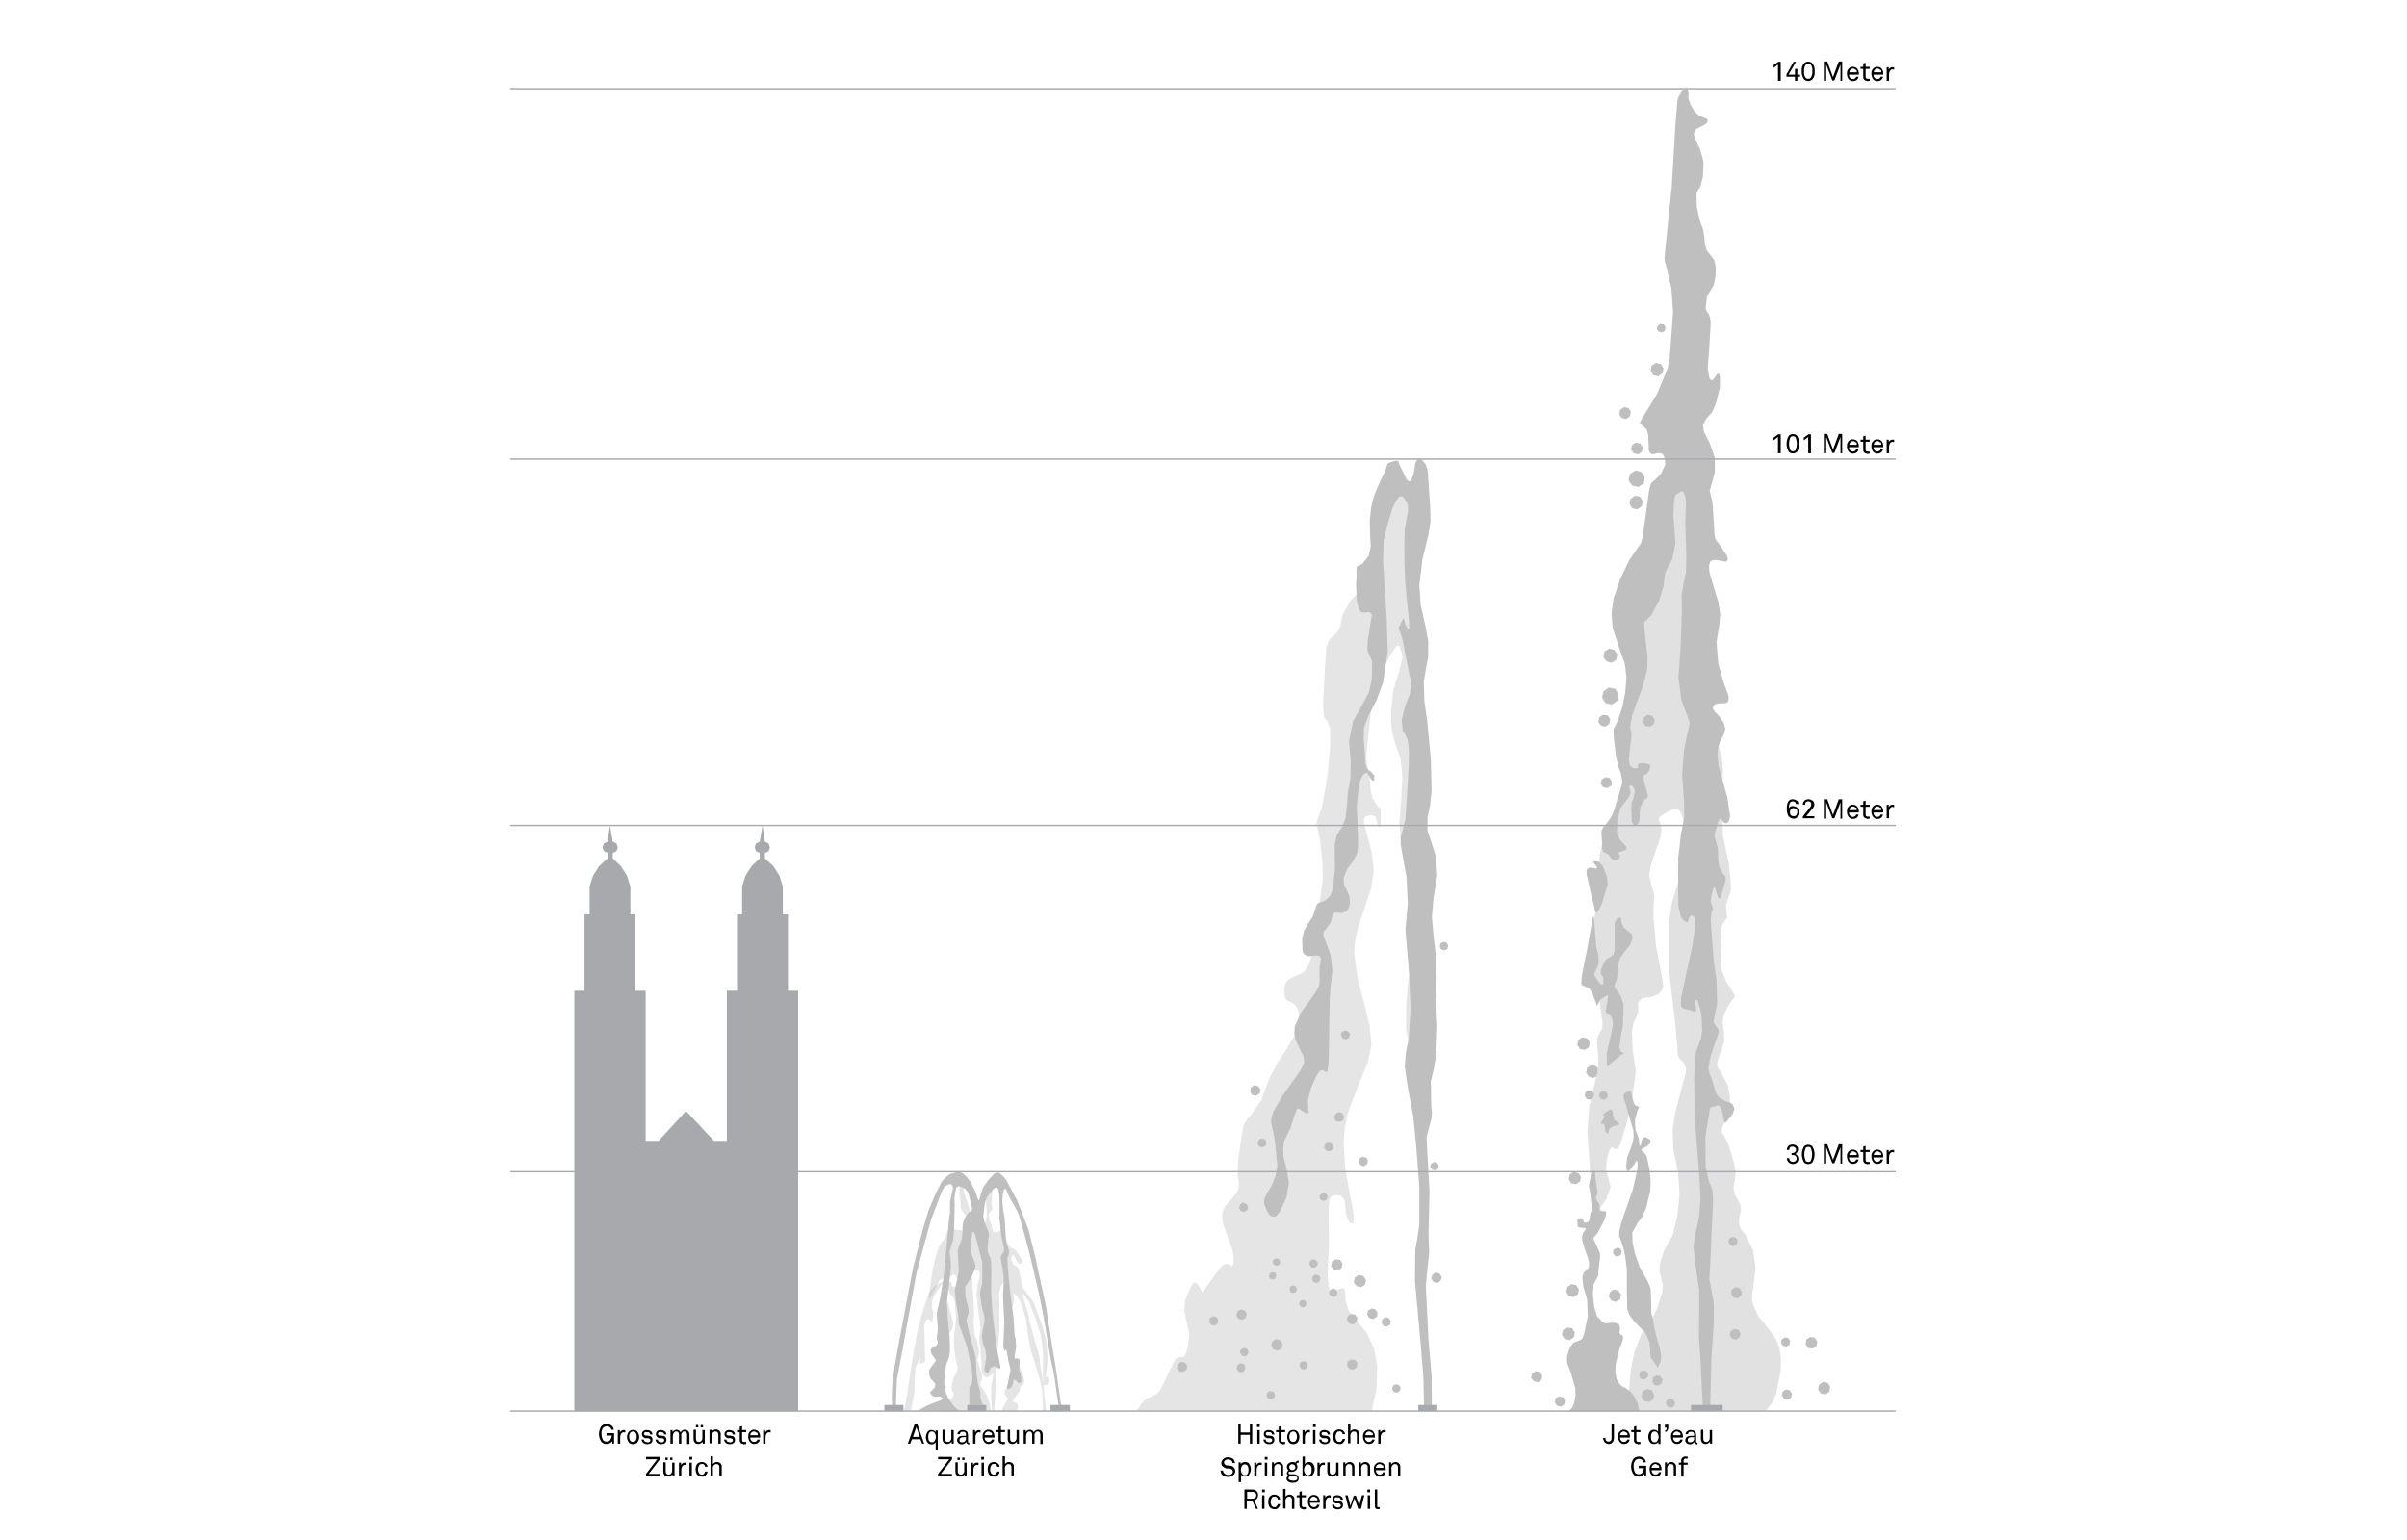 <?xml version="1.0" encoding="UTF-8"?>
<svg id="Ebene_1" xmlns="http://www.w3.org/2000/svg" version="1.1" viewBox="0 0 708.7 453.5">
  <!-- Generator: Adobe Illustrator 29.1.0, SVG Export Plug-In . SVG Version: 2.1.0 Build 142)  -->
  <defs>
    <style>
      .st0 {
        fill: #bfbfbf;
      }

      .st0, .st1, .st2, .st3 {
        fill-rule: evenodd;
      }

      .st1 {
        fill: #e1e1e2;
      }

      .st4 {
        fill: none;
        stroke: #a7a9ac;
        stroke-linecap: round;
        stroke-linejoin: round;
        stroke-width: .4px;
      }

      .st2, .st3 {
        fill: #a7a9ac;
      }

      .st3 {
        isolation: isolate;
        opacity: .3;
      }
    </style>
  </defs>
  <polyline class="st3" points="266.2 415.6 267.2 409.8 268.5 401.2 270 392.7 271.1 388.1 272.4 384.1 273.2 381.6 274 380 275.3 378.7 277.1 377.7 279.2 377.4 279.8 377.5 280.1 377.7 280.2 378 280.3 378.4 280.3 378.6 280.3 378.8 280.4 378.9 280.6 379 281.8 378.8 282.9 378 283.4 377.2 283.7 376.7 283.9 376.2 284.8 374.7 285.2 374.3 285.4 374.2 285.6 374.2 285.8 374.3 285.9 374.6 286 375 286.3 377.6 286.8 386.1 286.7 388 286.6 389.6 286.9 392.8 287.2 393.7 287.6 394.7 288.1 396.8 288.3 398.3 287.9 399.8 287.8 400.8 288.2 402 288.7 403.7 289.2 405.2 289.1 406.3 288.7 407.1 288.6 407.9 289 408.6 289.6 409.4 290.5 410.8 291.5 413.8 291.8 415.6 286.1 415.6 285.7 415.6 280.9 415.6 279.5 414.8 279 414.4 278.7 414.2 278.6 414 278.5 413.9 278.5 413.6 278.7 413.3 279.4 412.6 280.3 411.8 280.6 411.4 280.8 410.9 280.7 410.3 280.6 410.1 280.5 409.9 280.4 409.8 280.1 408.5 280.8 405.7 281.6 404.4 282 402.8 281.6 401.2 281.4 400.4 281.2 399.3 280.9 396.4 280.9 392.6 281.2 391.6 281.5 388.1 281.1 383.2 280.8 382.3 280.5 381.9 279.8 381.1 279.4 380.3 279 379.7 278.5 379 278.2 378.8 277.9 378.4 277.6 378.3 277.4 378.3 277.3 378.4 277.2 378.4 275 381.6 274.5 383 274.4 385.2 274.4 385.6 274.5 385.8 274.5 385.9 274.6 385.9 274.7 386.1 274.8 386.6 274.8 387.3 274.5 389.1 274.4 389.3 274.4 389.4 274.4 389.5 274.3 389.5 274.3 389.5 274.3 389.5 274.2 389.4 274.2 389.3 274.1 389.1 273.7 388.6 273.1 388.5 272.6 388.9 272.1 390.7 272.2 393.4 272.3 396.6 272.4 399.5 272.4 400.4 272.4 400.9 272.2 401.2 271.8 401.4 271.5 401.5 271.4 401.5 271.2 401.6 271 401.5 270.9 401.3 270.9 401.1 270.9 400.8 271 400.2 271 399.9 271 399.9 271 399.8 271 399.8 271 399.8 271 399.8 271 399.8 271 399.9 270.9 400 270.8 400.2 270.3 401 269.6 402.9 269.4 404.9 269.2 410.3 268.2 415.6 267 415.6 266.2 415.6"/>
  <polyline class="st3" points="273.5 381.9 273.6 380.8 273.8 379.4 274.7 373.3 276.2 367.7 277.3 365.8 277.6 365.5 277.9 365.2 278.3 364.6 278.8 362.9 279.1 362.2 279.7 361.9 281.9 362.2 283.5 362.4 285.1 362.1 285.6 361.8 285.8 361.4 285.8 360.9 285.7 360.4 285 359.1 284.1 357.7 283.1 356.3 282.9 355.7 282.8 355.3 282.9 354.8 282.8 354.2 282.6 352.6 282.4 349.7 282.4 349.2 282.5 348.8 282.8 348.6 282.8 348.6 282.9 348.6 283 348.6 283.8 348.6 284.4 348.9 285.1 349.5 285.3 349.7 285.3 349.7 285.3 349.7 285.3 349.7 285.3 349.8 285.3 349.8 285.3 349.8 285.3 349.8 285.1 349.7 284.5 349.6 284.2 349.5 284 349.6 283.8 349.8 283.7 350.2 283.7 350.7 283.9 351.5 284.8 354 285.5 356.2 285.9 358.9 286 359.6 286.2 360 286.5 360.2 286.9 360.3 287.1 360.4 287.3 360.5 287.8 360.6 288.6 360.8 289.2 360.9 290.1 360.2 290.6 358 290.4 355.2 290.3 353.7 290.4 352.4 290.9 351.3 291.5 350.7 291.7 350.5 291.8 350.4 291.9 350.4 292 350.5 292 350.5 292.1 350.6 292.1 350.9 292.1 351.2 292.1 352.2 292 353.7 291.9 354.1 292 354.9 292.1 355.3 292.2 355.6 292.2 356.1 292 356.5 291.7 356.7 291.5 357 291.2 357.3 291.1 357.8 291.2 358.6 291.6 359.8 291.9 360.9 292.3 362.4 292.7 362.9 293.3 363 294.2 362.6 294.7 362.4 295 362.5 295.1 362.6 295.3 362.8 295.7 363.5 296.6 365.9 297 366.8 297.4 367.4 297.8 367.6 298 367.7 298.2 367.7 299 368.2 299.9 369.4 300 369.6 300 369.8 300.1 369.8 300.2 370 300.7 370.8 301 371.3 301 371.7 300.9 372 300.7 372.1 300.6 372.1 300.5 372.2 300.1 372.3 300.1 372.3 300 372.3 299.9 372 299.6 371.8 299.5 371.6 299.3 371.4 298.6 370.1 298.6 369.9 298.5 369.7 298.5 369.7 298.5 369.7 298.4 369.7 298.4 369.7 298.3 369.8 298.1 369.9 297.9 370.1 297.7 370.3 297.9 371.5 298.5 372.5 298.7 372.7 298.9 372.8 299.2 372.9 299.3 372.9 299.4 372.9 299.5 373 299.6 373.2 299.9 373.9 300.3 375.2 301 379 302.4 380.9 303.2 382 304 383 304.5 383.9 305.1 385.7 306.9 390.4 308.1 395.2 308.5 400.2 308.4 401.4 308 404.6 308 405.3 308 405.5 308 405.6 308 405.7 308 405.7 308.1 405.7 308.2 405.7 308.2 405.6 308.4 405.6 308.5 405.6 308.7 405.7 308.8 405.9 309 406.7 308.8 407.4 308.4 407.8 307.9 407.9 307.2 408 307.1 405.3 307.1 398.6 306.4 393.1 304.8 388 303.8 385.6 303.1 383.6 302.1 382.2 301.2 380.8 301.2 381.7 301.8 384 302.6 386.3 303.2 389.4 304.2 393.1 304.8 395.2 305.1 396.2 306 399.3 306.3 402.1 307.2 407.7 307.2 408 308 415.6 306.9 415.6 307.1 414.5 306.9 411.1 306.8 410.5 306.8 410.4 306.8 410.3 306.8 410.3 306.8 410.3 306.8 410.3 306.9 410.3 306.9 410.4 306.9 410.4 307 410.7 307.1 410.9 307.1 410.9 307.1 411 307.2 411 307.2 411 307.2 411 307.2 411 307.2 411 307.2 410.9 307.2 410.9 307.1 410.6 306 405.7 303.4 397.3 302.8 394 302.1 388.8 301.1 385.2 300.5 383.6 300.4 383.3 300.3 382.9 300.2 382.8 300.2 382.8 300.1 382.7 299.7 382.2 299.1 381.4 298.8 381.1 298.7 381 298.6 381 298.5 380.9 298.5 380.9 298.4 381 298.4 381 298.4 381.1 298.4 381.3 298.5 381.9 298.6 382.7 298.2 384.7 297 386.5 296.8 388.5 296.7 389 296.7 389 296.7 389.1 296.6 389.1 296.6 389.1 296.6 389 296.5 388.9 296.5 388.7 296.3 387.6 295.9 377.1 294.7 378.8 294.1 381.3 294.2 382.5 294.3 383.9 294.2 386.6 294.3 388.9 294.2 392.6 293.4 401.2 293.4 401.2 293.4 401.2 293.4 401.3 293.5 402.3 293.2 408.6 292.8 414.8 292.7 415.5 292.7 415.6 292.7 415.6 292.7 415.6 292.1 415.6 291.8 411.6 291.9 408 292.4 405.4 292.4 404.9 292.4 404.7 292.4 404.6 292.4 404.5 292.4 404.5 292.3 404.5 292.3 404.5 292.3 404.6 292.2 404.6 292.1 404.7 291.2 405.4 290.7 405.6 290.3 405.7 290.2 405.6 290.1 405.5 289.7 405.3 289.1 404.4 289 403.9 289 403.3 289 402.6 289 401.3 288.7 397.8 288.3 394.1 288.7 391.2 288 385.6 287.5 381.3 287.9 378 288.3 376.6 288.5 375.5 288.3 374.6 288.1 374.2 288 374 287.9 373.9 287.8 373.9 287.7 373.9 287.7 373.9 287.6 374 287.5 374 287.4 374 287.2 373.9 286.8 373.7 285.6 373.3 285.1 373.2 284.6 373.4 284.4 373.5 284.2 373.8 283.9 374.4 283.3 375.7 282.8 376.8 282.6 377.2 282.4 377.4 282.3 377.4 282.3 377.5 282.2 377.4 282.1 377.4 282 377.3 281.7 376.5 281.4 375.7 281.2 375.5 281.2 375.4 281.1 375.3 281 375.3 280.9 375.4 280.8 375.4 280.6 375.5 280 375.9 278.9 376.6 278.2 376.7 277.7 376.6 277.1 376.7 276.6 377.1 275.7 378.9 274.8 380.7 274 382.1 273.9 382.3 273.7 382.4 273.6 382.4 273.5 382.4 273.5 382.2 273.5 381.9"/>
  <polyline class="st1" points="519.9 415.6 479.3 415.6 479.3 415.6 479.3 415.2 479.3 413.6 480.1 403.8 481.2 398.3 483.2 393.1 484.8 390.9 485.4 390.2 488 385.2 489.4 380.6 489.6 378.5 489.1 376.4 488.6 374.4 488.7 372.3 490 368.2 492.5 363.8 493.9 357.8 494.5 351.6 494.1 345.4 493.4 341.9 492.7 338.7 492.5 332.7 493.2 327.9 494.4 323.3 495.3 319.8 496 317.3 496.3 316.1 496.5 315 495.8 313.1 495.4 312.6 495.2 312.5 495.1 312.3 494.8 312.1 494.2 311.2 493.9 310.1 493.9 308.7 493.2 300.9 491.4 285.8 491.4 271.6 492.3 265.7 494.8 257.9 496.6 250 496.7 244.5 494.9 239.3 494.2 238.5 493.4 238.2 492.3 238.5 490.9 239.2 489.3 240.1 488.8 240.5 488.5 240.8 488.4 241.4 488.5 241.7 488.7 242 489.2 244.3 488.9 246.6 487.5 250.5 486 255.2 485.6 257.9 486.2 260.6 487.1 263.7 486.9 266.4 486.8 270.2 487.6 278.6 489.2 287 489.6 289.4 489.7 290.6 489.2 291.9 488.2 292.9 486.1 293.6 485.4 293.7 485 293.8 484.6 293.8 483.4 294.1 482.4 295.2 482.3 295.9 482.4 296.6 482.4 298 481.9 299.3 480.9 301.5 480.5 303.8 480.7 309.2 481.5 314.5 481.5 314.5 481.6 314.8 481.6 316 480.6 323.3 479.2 330 477.2 336.6 476.6 337.9 476.3 338.2 476 338.4 475.6 338.4 475.2 338.2 474.9 338 474.7 337.9 474.4 338 474.2 338.3 473.9 338.8 473.5 339.8 473 342.2 472.9 344.7 473.6 347.2 474.2 349.6 473 353.1 469.9 357.5 468.3 346.8 467.4 333.2 468 325.6 469.8 318.1 470.6 314.2 470.5 310.2 470.2 307.4 470.3 305.7 471 304.1 471.6 303.2 471.8 302.3 471.8 301 471.3 297.4 470.9 294.7 470.8 293.7 470.8 292.7 470.4 290.9 469.5 289.5 468 288.5 469.3 270.4 470.9 265 471.1 259.5 471 257.9 470.7 256.5 471 251.8 472.1 247.3 474.1 243 477.2 236.5 479.2 228.9 477.4 217.6 481.5 199.1 481.5 182.4 485.7 166 489.2 149.4 489.9 145 490.3 141.7 490.9 139.5 491.2 138.8 491.5 138.3 492.3 138 492.8 138.1 493.3 138.3 494.4 139.2 495.8 140.4 499.3 143.4 500.3 144.2 501.3 144.9 502.7 146.3 503.4 147.9 503.6 149.7 503 154.8 501.5 167.2 501.4 186.4 501.9 202.3 503 212.7 503.8 215.6 504.6 216.9 506.1 220 507 223.4 507.3 226.9 507 238.2 507.3 246.1 508 249.6 509 254.3 509.5 259.1 509.6 261.2 509.6 262.5 509.4 263.1 509.1 263.8 508.2 266.6 508.4 269.5 508.5 270 508.6 270.3 508.5 270.4 508.3 270.6 507.1 272.3 506.6 274.4 506.8 278.8 506.7 280.3 506.5 282.3 506.8 285.5 508.2 289 510.2 292.2 510.7 292.9 510.8 293.4 510.7 293.6 510.5 294 509.9 294.7 508.4 297 507.4 299.5 507.2 301.4 507.5 303.3 507.7 306.4 506.9 309.4 506.2 311 505.6 313 505.8 314.5 506.7 315.8 508.6 319.3 509.4 323.1 509.1 327 507.7 330.7 507 332.2 506.9 332.9 507 333.5 507.1 333.7 507.2 333.9 507.3 334 507.8 334.8 508.9 337.1 510.7 343.1 511 345.8 510.8 347.7 510.4 349.8 510.8 351.9 511.6 353.2 511.8 353.7 511.9 353.9 512.1 354.1 512.5 355 512.6 356.6 512.2 358.1 512 359.4 512 360.6 512.6 362 513.2 362.7 513.9 363.6 516.2 368.3 516.9 373.5 516.2 379.2 515.8 381.5 516 383.9 517.7 387.7 521.1 391.9 522.8 394.2 523.9 396.9 524.4 400.3 524.3 403.7 522.9 410.6 521.7 413.3 519.9 415.6"/>
  <polyline class="st3" points="403.8 415.6 334.6 415.6 336 413.5 337.5 412 339.5 411.1 340.6 410.5 341.5 409.5 343.1 406.4 344.8 402.8 345.5 401.3 346.1 400.3 346.9 399.8 347.4 399.7 347.9 399.7 348.2 399.7 348.5 399.6 348.9 399.2 349.3 398.3 349.7 396.8 350.2 393 349.4 389.3 348.7 386.2 348.9 383.1 350.1 380.2 350.1 380.2 350.1 380.2 350.1 380.2 350.1 380.2 350.1 380.2 350.1 380.2 350.1 380.2 350.1 380.1 350.3 379.7 350.5 379.3 350.6 379 350.7 378.9 350.8 378.8 351 378.3 351.3 377.9 351.9 377.8 352.1 377.8 352.4 378 352.9 378.6 353.6 380 353.9 380.5 354 380.7 354 380.8 354.1 380.8 354.1 380.8 354.1 380.8 354.1 380.7 354.1 380.7 354.2 380.5 354.4 380.2 354.9 379.5 356.3 377.5 358.9 373.8 360.1 372.6 361.1 372.2 361.8 372.4 362.3 372.7 362.5 372.9 362.6 372.9 362.8 372.9 362.8 372.9 362.9 372.8 363 372.5 363.2 372 363.3 370.7 362.9 368.2 361.9 365.5 360.8 362.4 360.2 360.6 359.8 358.6 360 357 360.6 355.5 362.6 353.1 363.9 351.6 364.7 350.1 364.8 348.3 364.4 346.3 364.6 341.3 365.3 336.4 365.8 333.6 365.9 333 365.9 332.4 366.2 331.4 367.2 329.6 368.5 328.1 371.4 324 372.5 320.8 373.9 317.4 376.1 313.1 378.7 309.2 382.9 302 382.4 298.1 381.9 296.8 381.2 295.8 379.6 294.9 379 294.7 378.5 294.2 378.2 293.2 378.1 291.4 378.4 289.8 379 288.8 379.9 288.2 381.1 287.6 382.5 287 383.3 286.6 384.1 286 385.4 284 386.3 281.1 387.1 276.6 387.4 272 388.3 267 389.5 259 389.3 253 388.6 247 388 244.5 387.6 242.8 388 241 389.2 237.8 390.8 229 391.7 219.4 391.6 214.5 390.9 212.4 390.3 211.8 390 211.4 389.8 210.8 389.6 209 389.6 206.7 389.9 200.6 390.2 195.4 390.5 190.7 391.3 188.6 392.8 187 393.6 186.3 394.3 185.3 394.8 183.6 395.2 181.3 397.6 176.9 401 173.2 402.8 171.3 404 169.6 404.8 167.6 405.2 165.1 405.6 157.5 406.9 148.6 413.4 143 418.4 143 418.4 156.6 417.3 166.2 416.2 172.9 418.2 188 417 202.9 419.8 221.7 419.5 226.1 418.9 233.1 417.9 242.4 419 250.8 419.8 263.5 420 276.1 419.9 284.9 419.7 292.4 419.7 301.9 419.7 305.9 419.9 307.1 419.7 308.5 418.6 309.4 417.5 309.4 416.1 308.8 414.7 306.9 414 303 414 296.5 414.5 290.1 415.5 281.9 416.2 277.5 416.8 273.3 417.3 266.6 416.8 260 416.1 256.1 414.7 252.4 413.5 250.5 412.6 248.4 412 242.6 412.5 236 412.9 229 412.4 223.6 410.6 218.4 409.7 214.7 409.6 209.5 410.2 203.4 412 197.5 412.9 193.8 412.6 191.9 412.1 190.5 411.9 190.2 411.8 190.2 411.8 190.1 411.7 190.1 411.6 190.1 411.4 190.2 411.1 190.4 410.3 191.5 409.4 192.9 406.9 197.6 407 196.8 407 196.7 407 196.6 406.9 196.6 406.8 196.6 406.8 196.6 406.7 196.7 406.4 197.1 404.4 201.8 403.7 208.7 402.5 220.2 402.3 223.4 402.8 226.6 403.4 230.4 403.6 233 404.1 235 405.6 237.5 406.5 238.3 406.5 241.9 406.5 242.9 406.4 243.3 406.4 243.5 406.3 243.5 406.3 243.6 406.2 243.6 406.2 243.6 406.1 243.5 406 243.4 405.6 242.6 405.3 241.6 405.1 241 404.9 240.5 404.4 240.2 403.5 240.1 402.3 240.4 401.8 240.8 401.6 241.5 401.6 242.4 401.9 243.6 402.7 246.5 403.9 251.2 404.5 256.4 403.7 261.6 401.9 267.1 399.8 273.4 399 277 398.7 280.6 399.7 288.1 401.6 295.3 403.3 302.2 403.8 307.8 402.7 312.9 400.2 319 397 327.3 396 331.8 395.6 336.4 396.1 344.5 397.6 352.5 398.4 356.5 398.6 359.2 398.5 359.9 398.4 360.1 398.2 360.3 397.9 360.4 397.7 360.3 397.6 360.2 396.8 359.1 396.3 357.4 396.1 355.3 396 353.6 394.9 352.2 393.2 352 392.6 352.1 392.1 352.3 391.7 352.8 391.4 353.4 391.2 355.4 391.2 358.7 391.3 366 391.1 370.9 390.9 376 391.2 379 391.5 379.8 391.9 380.2 392.4 380.4 392.9 380.3 393.9 379.8 394.9 379.4 395.3 379.4 395.7 379.5 395.9 380 396.1 380.8 396.1 382 396.2 383.2 397.1 386.1 399 388.5 402.4 392.5 404.6 397.3 405.5 402.5 405.3 409.1 403.8 415.6"/>
  <polyline class="st2" points="169.1 291.8 172.1 291.8 172.1 269.3 173.6 269.3 173.6 261.1 174.6 257.9 176.4 255.1 178.9 252.8 178.9 251.2 177.8 250.7 177.4 249.6 177.8 248.4 178.9 247.9 179.6 243.1 180.4 247.9 181.5 248.4 181.9 249.6 181.5 250.7 180.4 251.2 180.4 252.8 182.8 255.1 184.6 257.9 185.6 261.1 185.6 269.3 187.1 269.3 187.1 291.8 190.1 291.8 190.1 336 193.9 336 202 327.2 210.2 336 214 336 214 291.8 217 291.8 217 269.3 218.5 269.3 218.5 261.1 219.5 257.9 221.3 255.1 223.7 252.8 223.7 251.2 222.6 250.7 222.2 249.6 222.6 248.4 223.7 247.9 224.5 243.1 225.2 247.9 226.3 248.4 226.7 249.6 226.3 250.7 225.2 251.2 225.2 252.8 227.7 255.1 229.5 257.9 230.5 261.1 230.5 269.3 232 269.3 232 291.8 235 291.8 235 415.6 224.5 415.6 210.2 415.6 202 415.6 193.9 415.6 179.6 415.6 169.1 415.6 169.1 291.8"/>
  <polyline class="st0" points="461.5 415.6 461.7 415.6 462.2 415.3 462.8 414.7 463.4 413.5 463.9 411.1 463.8 408.8 462.5 404.3 461.4 401.3 461.4 399.5 461.9 397.8 462.6 396.3 463.4 395.4 464.8 394.9 465.3 394.7 465.8 394.3 466 394 466.1 393.6 466.5 392.5 467.5 387.7 467.3 382.8 466.8 380.9 466.5 379.9 466.2 379 465.9 376.3 466.2 375 467.1 374 467.5 373.7 467.8 373.3 467.9 372 467.7 371.1 467.5 370.3 466.8 368.4 465.9 365.5 465.8 364.2 466.1 363.2 466.4 362.7 466.5 362.6 466.6 362.5 466.7 362.4 466.9 362.1 466.9 362 466.9 361.9 466.8 361.8 466.5 361.7 465.9 361.6 465 361.5 464.7 361.4 464.5 361.1 464.5 360.9 464.5 360.9 464.5 360.8 464.5 360.7 464.5 360.3 464.4 359.7 464.5 359.1 465 358.8 465.6 358.8 466 358.9 466.1 359.2 466.2 359.5 466.2 359.7 466.3 359.8 466.5 360.1 466.8 360.1 467.1 360.1 467.4 360 467.6 359.9 467.7 359.8 467.8 359.7 467.8 359.7 468.1 358.4 468.3 357.3 468.5 356.9 468.6 356.7 468.6 356.6 468.6 356.5 468.7 356.3 468.7 355.7 468.5 354.1 468.3 351.9 467.8 349.2 468.4 346.4 468.8 345.4 469 345 469.1 344.9 469.2 344.8 469.3 344.8 469.4 344.8 469.4 344.9 469.5 345 469.7 345.7 469.7 345.8 469.7 345.8 469.7 345.8 469.7 345.8 469.7 345.8 469.7 345.8 469.7 345.9 469.7 346.2 470 348.7 470.3 350.6 470.3 351.6 470.2 351.9 470.1 352.1 470 352.3 469.8 352.5 469.9 352.9 470.1 353.4 470.9 354.7 471 355.5 471.1 356.4 471.5 356.7 471.7 356.7 472 356.7 472.5 356.7 472.9 356.9 472.9 357.2 472.9 357.6 472.5 359.1 470.5 363 469.4 364.3 469.2 364.5 469.2 364.6 469.2 364.9 469.4 365.4 470.6 368 471.1 369.2 471.1 370.5 470.6 374.5 470.6 375.1 470.6 375.6 470.1 376.6 469.2 378.3 469 381.5 469.4 385 470.2 387.6 470.7 388.2 471.1 388.5 471.5 389.1 472.7 389.8 473.4 389.7 474.2 389.6 475.6 389.6 476.7 390.1 477 391.2 477 391.6 476.9 391.8 476.9 392.1 476.8 392.4 476.9 392.7 477.1 393 477.4 393.1 477.8 393.4 477.9 393.9 477.7 395 477.4 395.9 476.9 397 475.7 401.8 475.6 404 476 406.2 477 407.8 477.7 408.4 478.2 408.6 478.6 408.8 480.1 409.9 481.3 411.4 482.2 413.4 482.7 415.6 461.5 415.6"/>
  <polyline class="st0" points="472.7 333.2 472.5 332 472.4 331.3 472.2 331 471.9 331 471.7 331 471.5 331 471.5 331 471.4 331 471.4 331 471.4 330.9 471.4 330.9 471.4 330.7 471.6 330.4 471.8 330 472.1 329.5 472.4 328.8 472.4 328.6 472.3 328.5 472.3 328.4 472.1 328.4 471.9 328.4 471.9 328.4 471.8 328.4 471.8 328.4 471.8 328.4 471.8 328.4 471.8 328.4 471.8 328.3 471.9 328.3 472.8 327.6 473.7 327 474.1 326.8 474.4 326.8 474.6 327 474.8 327.3 474.9 327.8 474.9 328.2 474.9 328.4 474.9 328.6 475.4 329.9 476.4 330.6 476.7 330.8 476.8 330.8 476.8 330.9 476.8 331 476.8 331.1 476.7 331.1 476.6 331.2 476 331.4 475.6 331.5 475.2 331.6 474.1 332.2 473.7 332.7 473.6 333.3 473.8 333.8 473.1 333.7 472.7 333.2"/>
  <polyline class="st0" points="477.2 310.8 474.1 313.3 473.7 313.8 473.5 314 473.4 314 473.4 314 473.3 314 473.2 313.9 473.2 313.8 473.2 313.6 473.1 313.2 473.1 312.1 473.1 311.2 473 310.5 473 310.4 473 310.4 473 310.3 473.1 310.1 474.7 303.1 474.9 301.2 474.6 299.7 473.9 298.9 473.4 298.6 473.1 298.5 473 298.3 472.9 298 472.8 297.6 473.4 294.1 473.5 293.5 473.5 293.3 473.5 293.3 473.4 293.2 473.4 293.2 473.3 293.2 473.2 293.2 472.6 293.5 471.2 294.4 470.4 295.9 470.3 296.1 470.3 296.2 470.3 296.2 470.3 296.3 470.3 296.3 470.2 296.3 470.2 296.2 470.2 296.2 470 295.7 469.6 294.6 468.9 292.6 468 291.2 466.5 290.4 466.2 290.4 466 290.3 465.7 290 465.6 289.6 465.6 289 465.8 287.1 466.4 284 467.2 280.2 468.3 274 468.7 271.4 468.9 270.5 469 270.3 469 270.1 469.1 270 469.1 270 469.1 270 469.1 270 469.2 270 469.2 270 469.2 270.1 469.2 270.2 469.3 270.4 469.5 272.6 470 278.9 470.6 281.2 470.7 284 469.5 286.5 469.4 286.7 469.4 286.9 469.4 287.1 469.5 287.4 470.8 289.3 471.3 289.8 471.6 290 471.8 290 471.9 290 472.1 288.9 472.1 288.1 471.7 287.3 471.4 287 471.3 286.5 471.3 285.8 471.7 284.8 472.3 283.5 472.9 282.6 474.1 281.9 474.5 281.6 474.9 281.3 475.2 280.8 475.4 279.9 475.4 274.1 475.4 271.8 476 270.6 476.6 270.2 476.9 270.2 477.1 270.3 477.2 270.4 477.3 270.7 477.4 271.5 478.1 273.3 479.7 274.5 480.5 275.2 480.7 276.2 479.9 278.4 478.4 280.2 477 282.1 476.4 284.4 476.3 285.5 476.3 286.6 476.1 288.2 475.5 289.8 475.4 290.1 475.3 290.3 475.4 290.6 475.5 290.9 476.1 291.8 477.1 293.1 478 295.6 478 298.4 477.9 300.2 477.9 302 477.3 304.5 476.8 308.5 477.1 309.4 477.5 309.9 478.2 310.2 478.2 310.2 478.3 310.2 478.3 310.2 478.3 310.2 478.3 310.2 478.3 310.2 478.3 310.2 478.2 310.2 478.2 310.2 478.2 310.2 478.1 310.3 477.2 310.8"/>
  <polyline class="st0" points="486.9 401 486.1 400 485.9 399 485.9 398.2 485.9 398 485.9 397.8 485.9 397.7 485.9 397.3 485.6 395.2 484.8 393.3 484.6 392.9 484.5 392.6 484.5 392.5 484.4 392.4 484.2 392.2 483.4 391.5 481 389 479.8 387.4 479.1 385.5 479 379.9 479 373.9 478.5 369.9 478 367.6 477.3 365.5 476.7 363.9 476.8 362.4 477.4 360 480.8 350.2 482.1 344.4 482.2 343.1 482.2 343 482.2 343 482.2 343 482.2 343 482.2 343 482.2 343 482.2 343 482.2 342.9 482.2 342.9 482.1 342.7 482.1 342.4 482.1 342 482 341.9 482 341.9 482 341.9 481.9 341.9 481.8 341.9 481.7 342.1 481.2 342.9 479.9 344.6 479.7 344.8 479.5 344.9 479.1 344.8 479 344.6 478.9 344.3 478.8 343.2 479.1 340.9 480 338.6 480.7 336.6 481 334.8 480.9 332.9 478.7 325.3 478.1 323.6 478 322.9 478 322.5 478.3 322.1 478.7 321.8 479.5 321.4 479.7 321.3 479.8 321.2 479.9 321.2 480 321.3 480.1 321.4 480.2 321.7 480.5 322.7 480.9 324.4 481.2 325.1 481.5 325.6 482.5 325.9 482.6 325.8 482.6 325.8 482.6 325.8 482.6 325.9 482.6 325.9 482.6 325.9 482.5 326.3 482.2 326.9 481.4 329.7 481.5 332.6 482.5 335.3 482.7 337.3 482.8 337.4 482.8 337.4 482.8 337.5 482.9 337.5 482.9 337.4 483.1 337.2 483.2 336.9 483.4 335.9 484 335.1 484.5 334.9 484.9 335.1 485.4 335.4 485.7 335.6 485.7 335.6 485.8 335.7 485.9 335.8 486 336.3 485.9 336.6 485.7 336.9 484.9 337.6 484.4 337.9 484.1 338 483.8 338.2 483.4 338.4 483.3 338.5 483.3 338.6 483.3 338.8 483.4 339 483.6 339.1 483.9 339.3 484.8 340.4 485.6 344 486 347.3 485.9 350.7 484.7 355.7 483.7 358.1 482.1 360.3 480.6 363 480.7 366.1 481.4 369.2 482.7 373 485.3 377.7 486 379.6 486.1 381.6 486.2 386.4 486.3 387.1 486.5 387.7 486.7 388.5 486.8 389.4 487 390.7 488 394.7 488.8 397.4 489.1 399.5 488.9 401.2 488.1 402.8 486.9 401"/>
  <polyline class="st0" points="469.8 268.7 469.7 268.5 469.6 268.3 469.5 267.5 468.2 262.2 467.2 257.7 467.1 256.8 467.2 256.1 468 255.5 468.8 255.6 469.5 255.7 469.9 255.8 470.1 255.7 470.2 255.7 470.2 255.6 470.2 255.5 470.1 255.3 469.7 254.7 469.4 254.4 469.2 254 469.2 253.9 469.2 253.8 469.3 253.7 469.4 253.6 470.7 253.8 471.9 255 473.2 258.4 473.3 259.9 473.4 260.4 473.3 260.6 473.3 260.7 471.6 266.2 470.9 267.7 470.6 268.2 470.3 268.6 470.2 268.7 470 268.8 469.9 268.8 469.8 268.7"/>
  <polyline class="st0" points="500.7 400.7 500.2 394 500.3 387.3 500.3 380.1 499.3 373.1 498.6 367.1 499.2 363.2 500.2 358.8 500.7 353.2 500.4 347.5 500.1 343.5 499.1 330.5 498.8 317.5 499.1 311.8 499.4 309.7 499.9 308.3 500.8 306 501.2 303.5 500.9 298.4 499.9 294.9 499.7 294.6 499.6 294.5 499.5 294.5 499.4 294.5 499.4 294.5 499.3 294.6 499.2 294.8 499.2 295.4 499.3 296.2 499.4 297.3 499.3 297.7 499.1 297.9 498.9 297.9 498.6 297.9 498.3 297.8 498.2 297.7 498 297.6 496.5 297.2 495.7 297.1 495.2 296.7 495 296.3 494.9 295.7 495 293.7 496.6 286.3 498.3 278.5 499.1 272.9 499.1 271.1 499 270.4 498.8 270 498.3 269.7 497.6 269.8 497.4 270.2 497.2 270.8 497.1 271.1 497 271.4 496.8 271.6 496.6 271.6 496.3 271.5 495.8 271.2 495 270.2 494.2 267.2 494.1 263.6 494.1 260.1 494.1 252.9 494.9 245.9 495.9 240.7 495.8 235.4 495.3 228.2 495.8 221 497.3 213.9 497.4 213.3 497.5 212.9 497.4 212.6 497.3 212.2 495 206 494.2 199.4 494.8 191.3 495.2 179.6 495.1 175.4 495.8 171.3 496.4 168.7 496.5 163 496.2 154 496.4 148.2 496.2 146.4 496 145.6 495.8 145.1 495.5 144.8 495.2 144.7 494.5 145 493.4 145.7 493.1 146.5 492.9 147.6 492.7 151.6 493 155.6 493.3 160 492.4 164.6 491.1 167.1 490.3 168.8 490 170.7 489.8 172.6 488.5 176.9 486.2 181.2 484.8 182.6 484.5 182.8 484.2 183.1 484.1 183.6 484.1 184.3 484.7 190 485.1 193.6 485 197.2 483.7 202.2 481.9 207 480.5 211 480 213.9 480.1 215 480.4 216.2 480 219.8 479.6 223.7 479.8 225.2 480.5 226.1 481.1 226.3 481.6 226.3 482 226.3 482.2 226.2 482.3 226 482.3 225.9 482.3 225.7 482.2 225.4 482.3 225.1 482.4 225 482.6 224.9 483.3 224.8 484.9 224.9 485.4 225.1 485.8 225.3 485.9 225.6 485.9 225.9 485.6 226.9 485.2 227.5 484.9 227.9 484.2 228.2 484.1 228.3 483.9 228.4 483.9 228.6 483.9 228.9 484.1 230.2 484.6 232.1 485.2 234.2 485.1 234.8 484.8 235.2 484.6 235.3 484.3 235.5 483.8 236 483 237.7 482.8 239.1 482.8 240.1 482.8 241 482.5 242.3 482 242.9 481.3 243 480.8 242.7 480.5 242.2 480.4 241.1 480.3 238 480.4 236.6 480.5 236.1 480.7 235.8 481.4 233.2 481 231.9 480.6 231.5 480.3 231.3 480 231.3 479.8 231.6 479.7 232 479.8 232.1 479.8 232.3 480.1 233.2 480 233.8 479.7 234.6 477.5 237.5 477.2 237.9 476.9 238.3 476.9 238.6 476.9 239 476.6 240.1 476.2 242.4 476.1 245 476.9 247.2 478.2 248.7 478.7 249.3 478.9 249.6 478.9 249.8 478.8 250.2 478.6 250.4 478.2 250.5 477.7 250.7 477.2 250.8 476.8 251 476.6 251.1 476.6 251.1 476.5 251.2 476.5 251.3 476.6 251.4 476.7 251.5 477 252.1 476.9 252.7 476.1 253.3 475.3 253.4 474.6 253 474 252.2 473.8 252 473.8 251.9 473.7 251.8 473.4 251.5 473.1 251.4 472.8 251.3 472.1 250.9 471.8 250.2 471.7 249.3 471.7 249.1 471.7 248.8 471.7 248.3 471.6 246.5 471.5 245.4 471.6 244.5 472.2 243.4 473.3 242.2 474.6 240.3 475.4 238.1 476.8 233.5 477.7 230.4 477.2 227.6 476.4 225.6 475.8 222.7 475.1 216.7 475.1 214.7 475.2 214.5 475.3 214.3 475.3 214.3 475.4 214.2 475.5 214 476.4 212 477.6 208.5 478.5 204.1 478.9 199.6 478.4 195.5 477 191.6 474.8 184.9 474.5 180.5 475.1 176.2 477.1 170.4 479.7 165 482.5 160.9 483.2 159.9 483.7 157.9 485 148.4 485.5 144.8 485.9 143 486.3 142.1 487.2 141.4 489 139.6 490.3 136.9 490.2 135.2 489.9 134.3 489.5 133.7 488.5 133.4 487.5 133.6 486.7 133.8 486 133.6 485.7 133.2 485.5 132.7 485.4 130.7 485.3 128.2 484.9 126.6 483.5 125.2 483.1 125 482.9 124.7 482.9 124.4 483 124.1 483.5 123.2 487.9 116 490.9 108.8 491.6 105.7 492.6 91.9 492.1 84.8 490.5 78 490.2 77.1 490.1 76.3 490.3 73.5 492.2 55.2 493.3 36.8 493.9 29.6 494.1 28.8 494.4 28.2 495.4 26.6 496.4 26.1 496.9 26.4 497.2 27.5 497.1 28.9 497.8 30.9 498.9 32.8 500.2 34 501.8 34.7 502.5 35 502.7 35.1 502.8 35.4 502.7 35.9 502.3 36.5 500.6 37.4 499.3 38.1 498.7 39.4 499 40.7 500.6 44.1 501.6 47.7 501.4 52 500.7 54.8 500.4 55.4 500.2 55.6 500 55.8 499.5 57.1 499.6 60.9 500.4 64.7 500.9 66.2 501.1 66.6 501.3 67.1 501.6 68.3 501.8 69.8 502 72 502.6 73.9 503.7 75.2 504.8 76.7 505.2 78.9 505.1 81.4 504.7 83.4 504.6 84 504.5 84.2 504.4 84.3 502.6 87.3 502.2 90.8 502.5 91.6 502.7 92 502.9 92.2 503 92.3 503.5 93.4 503.7 95 503.2 103.3 502.8 108.5 503.2 110.9 503.5 111.6 503.6 111.8 503.8 111.9 504 112 504.2 111.9 504.5 111.7 504.7 111.4 505 111 505.2 110.7 505.4 110.4 505.6 110.1 505.8 110 505.9 110 506.1 110.1 506.2 110.3 506.4 111.1 506.4 114.1 505.3 118.6 504.1 121.4 502.4 123.3 501.4 125.1 501.7 127.2 503.4 130.5 504.9 134.8 504.9 139.2 503.7 143.5 503.5 144.1 503.4 144.4 503.4 144.7 503.5 144.9 504.2 148 504.7 155.2 504.8 157.3 505 158.6 505.4 159.3 506.1 160.1 508.5 163.7 508.7 164.5 508.7 164.9 508.6 165.1 508.2 165.4 507.8 165.4 507.4 165.3 505.1 164.9 504.2 165 503.5 165.5 503.2 166.6 503.3 168.4 504.7 173.3 505.9 177.1 506.5 181 506.1 185 505.4 189 505.9 195.4 507.7 201.6 508.7 204.3 509 205.4 508.9 206.3 508.6 206.9 508.2 207 507.7 207.1 505.9 207.2 505.1 207.4 504.6 207.7 504.3 208.5 504.5 209 505 209.7 506.4 211.2 507.5 212.8 508 214.6 507.6 216.3 507.3 216.8 507 217.3 506.5 218.2 505.8 220.5 505.7 222.8 506 225.5 506.9 228.8 508.6 234.9 509.4 240.4 509.2 241.3 508.9 242 508.5 242.4 508.1 242.5 507.8 242.4 507.5 242.2 507 241.6 506.8 241.3 506.7 241.2 506.6 241.1 506.4 241.1 506.3 241.2 506.2 241.4 505.9 242 505.6 243 505.1 244.9 504.9 245.6 504.8 246.1 504.8 246.5 505 246.9 505.8 249.9 505.9 253 506.2 255.4 507.4 257.5 508 258.1 508.1 258.7 508 259.5 507.7 260.6 507.1 262.6 506.7 263.9 506.6 264.3 506.4 264.5 506.3 264.6 506.3 264.6 506.1 264.6 506 264.5 505.9 264.3 505.4 262.9 505.1 261.8 504.9 261.4 504.8 261.4 504.7 261.4 504.7 261.4 504.6 261.4 504.5 261.6 504.3 262.2 503.9 263.7 503.7 265.5 504 266.5 504.3 267.4 504.2 268.1 503.9 269 503.7 271.1 504.5 282.2 505.4 288.8 505.6 295.5 504.7 300 504.6 300.4 504.5 300.7 504.6 301 504.7 301.4 505.6 302.7 505.8 303 506 303.2 506 303.5 506 303.9 505.7 305.2 504.9 307.4 503.7 310.9 503 314.5 503.3 316.1 503.6 316.8 503.9 317.5 504.7 320.1 505.2 321.8 506.1 323.2 508 324.3 508.6 324.5 509.3 324.7 510.1 325.2 510.7 326.6 510.1 328.2 508.2 330.5 508.1 330.6 508.1 330.7 507.9 330.7 507.9 330.6 507.8 330.6 507.7 330.4 507.4 328.9 506.9 326.8 506.5 326 506.2 325.7 505.9 325.5 505.6 325.6 505.4 325.6 505.2 325.7 504.5 326 503.8 326.1 503.7 326.1 503.7 326.2 503.6 326.2 503.6 326.3 503.5 326.4 503.4 326.8 502.1 335.1 502.2 343.5 503.1 347.8 504.2 350.6 504.4 353.3 504.3 356.2 504 361.8 503.7 369.2 503.3 376.8 504.2 381.7 504.5 383 504.6 384.8 504.6 389.6 503.9 400.4 503.5 415.6 501.4 415.6 500.7 400.7"/>
  <polyline class="st0" points="489.9 95.6 490.4 96.4 490.2 97.4 489.4 97.9 488.4 97.7 487.8 96.9 488.1 95.9 488.9 95.4 489.9 95.6"/>
  <polyline class="st0" points="489 107.2 489.8 108.5 489.5 109.9 488.3 110.8 486.8 110.5 486 109.2 486.3 107.7 487.5 106.9 489 107.2"/>
  <polyline class="st0" points="482.9 130.6 483.7 131.8 483.4 133.1 482.3 133.8 481 133.5 480.2 132.4 480.5 131.1 481.6 130.4 482.9 130.6"/>
  <polyline class="st0" points="483.3 139 484.3 140.6 484 142.4 482.4 143.4 480.6 143 479.5 141.5 479.9 139.6 481.5 138.6 483.3 139"/>
  <polyline class="st0" points="482.9 146.3 483.7 147.6 483.4 149.1 482.1 150 480.6 149.7 479.8 148.4 480.1 146.9 481.4 146 482.9 146.3"/>
  <polyline class="st0" points="473.4 210.7 474.1 211.9 473.8 213.2 472.7 214 471.4 213.7 470.6 212.6 470.9 211.2 472 210.5 473.4 210.7"/>
  <polyline class="st0" points="472.7 207.1 471.7 205.4 472.1 203.6 473.7 202.5 475.6 202.9 476.6 204.5 476.2 206.4 474.6 207.5 472.7 207.1"/>
  <polyline class="st0" points="475.3 191.4 476.2 192.7 475.9 194.3 474.5 195.2 473 194.8 472.1 193.5 472.4 191.9 473.8 191 475.3 191.4"/>
  <polyline class="st0" points="486.4 210.8 487.2 211.9 486.9 213.3 485.8 214 484.4 213.8 483.7 212.6 484 211.3 485.1 210.5 486.4 210.8"/>
  <polyline class="st0" points="473.9 229.1 474.6 230.2 474.4 231.4 473.3 232.1 472 231.9 471.3 230.8 471.6 229.6 472.7 228.9 473.9 229.1"/>
  <polyline class="st0" points="465.2 309 464.4 307.7 464.7 306.3 465.9 305.5 467.3 305.8 468.1 307 467.8 308.5 466.6 309.2 465.2 309"/>
  <polyline class="st0" points="467.8 317.1 467 315.9 467.3 314.5 468.5 313.7 469.9 314 470.5 314.7 470.1 317 469 317.5 467.8 317.1"/>
  <polyline class="st0" points="467.2 323.7 466.6 322.8 466.8 321.7 467.7 321.1 468.8 321.4 469.4 322.3 469.1 323.3 468.2 323.9 467.2 323.7"/>
  <polyline class="st0" points="471.4 323.7 470.8 322.9 471 321.9 471.9 321.3 472.8 321.5 473.4 322.4 473.2 323.4 472.3 323.9 471.4 323.7"/>
  <polyline class="st0" points="464.1 378.5 464.9 379.8 464.6 381.2 463.4 382 461.9 381.7 461.2 380.5 461.5 379 462.7 378.2 464.1 378.5"/>
  <polyline class="st0" points="462.9 391.2 463.7 392.5 463.4 393.9 462.1 394.7 460.7 394.4 459.9 393.2 460.2 391.7 461.4 391 462.9 391.2"/>
  <polyline class="st0" points="453.4 404.1 454.1 405.1 453.9 406.4 452.8 407.1 451.6 406.8 450.8 405.8 451.1 404.5 452.2 403.8 453.4 404.1"/>
  <polyline class="st0" points="460.2 411.5 460.8 412.5 460.6 413.6 459.6 414.3 458.4 414 457.8 413.1 458 411.9 459 411.3 460.2 411.5"/>
  <polyline class="st0" points="476.5 380.1 477.3 381.3 477 382.7 475.8 383.4 474.5 383.1 473.7 382 474 380.6 475.1 379.8 476.5 380.1"/>
  <polyline class="st0" points="475.5 369.9 474.9 369 475.1 368.1 476 367.5 477 367.7 477.5 368.6 477.3 369.5 476.5 370.1 475.5 369.9"/>
  <polyline class="st0" points="511 364.5 511.6 365.4 511.4 366.4 510.5 367 509.5 366.8 508.9 365.9 509.1 364.9 510 364.3 511 364.5"/>
  <polyline class="st0" points="512.2 379.4 512.9 380.5 512.6 381.7 511.6 382.4 510.4 382.1 509.7 381.1 509.9 379.8 511 379.1 512.2 379.4"/>
  <polyline class="st0" points="511.8 391.6 512.5 392.7 512.2 393.9 511.2 394.6 510 394.3 509.3 393.3 509.5 392.1 510.6 391.4 511.8 391.6"/>
  <polyline class="st0" points="525 396.4 524.4 395.5 524.6 394.5 525.5 393.9 526.5 394.1 527.1 395 526.9 396 526 396.6 525 396.4"/>
  <polyline class="st0" points="532.3 397 531.6 395.8 531.9 394.5 533 393.8 534.3 394 535.1 395.2 534.8 396.5 533.7 397.2 532.3 397"/>
  <polyline class="st0" points="538.2 407.3 538.9 408.5 538.6 409.9 537.5 410.7 536.1 410.4 535.3 409.2 535.6 407.8 536.8 407 538.2 407.3"/>
  <polyline class="st0" points="525.3 412 524.6 411 524.9 409.9 525.9 409.2 527 409.5 527.6 410.5 527.4 411.6 526.4 412.2 525.3 412"/>
  <polyline class="st0" points="492.6 412.1 493.2 413 493 414.1 492.1 414.6 491.1 414.4 490.5 413.5 490.7 412.5 491.6 411.9 492.6 412.1"/>
  <polyline class="st0" points="486.3 409.4 487 410.7 486.8 412.1 485.5 412.9 484.1 412.6 483.3 411.4 483.6 409.9 484.8 409.1 486.3 409.4"/>
  <polyline class="st0" points="483.1 406.1 482.6 405.2 482.8 404.2 483.7 403.6 484.7 403.8 485.3 404.7 485.1 405.7 484.2 406.3 483.1 406.1"/>
  <polyline class="st0" points="488.8 405.3 489.5 406.3 489.2 407.5 488.2 408.1 487.1 407.9 486.5 406.9 486.7 405.7 487.7 405.1 488.8 405.3"/>
  <polyline class="st0" points="479.5 120.2 480.2 121.3 479.9 122.6 478.8 123.4 477.5 123.1 476.8 122 477 120.7 478.1 119.9 479.5 120.2"/>
  <polyline class="st0" points="421.6 415.6 419.3 415.6 419.1 405.8 418.3 395.9 416.6 377.3 416.7 368.2 417.3 364.7 417.9 360.8 417.9 349.5 416.9 336.7 416.1 328.8 414.6 320.9 413.6 314.1 413.9 310.3 414.3 308.1 414.6 307 414.8 305.7 415.3 297.4 414.9 286.9 413.8 273.9 414.5 266.1 414.1 258.2 413.1 252.7 412.4 248.6 412.4 246.5 413 244.5 413.8 241.2 414.3 233.7 414.8 224.9 414.8 220.9 414.5 217.9 413.7 216.3 413 215.2 412.7 212.1 413.6 208.4 414.3 206.4 414.7 205.4 415.1 204.4 415.6 201.3 414.9 198.4 413 188.7 412.3 186.2 411.9 185.5 411.8 184.9 411.9 184.5 412.2 184.1 412.6 183.3 412.9 182.7 413 182.3 413.1 182.2 413.1 182.1 413.2 182.1 413.2 182.1 413.3 182.1 413.3 182.2 413.4 182.4 413.5 182.8 413.8 184 414.4 185 414.5 185.2 414.6 185.3 414.7 185.3 414.7 185.3 414.8 185.2 414.8 185.2 414.9 185 414.9 184.6 414.9 183.5 413.7 171.2 413.5 164.4 413.5 159.3 413.6 155.9 414.2 152.6 414.6 150.5 414.5 148.6 413.3 146.5 412.9 146.2 412.5 146.2 412 146.3 411.6 146.7 410.8 148 410 149.7 408.7 153.9 407.4 159.2 407.2 165 408.3 182.6 408.6 191.9 407.2 201.1 405.3 206.2 402.9 210.9 401.6 214.3 401.5 217.9 401.8 221 401.9 223.1 402 224.8 402.3 225.9 402.7 226.6 403.2 227 403.7 227.3 404.7 228.5 404.6 229.7 404.5 229.8 404.5 229.9 404.2 230 404 229.8 403.7 229.5 403.2 228.7 402.6 227.7 402.4 227.6 402.1 227.7 401.6 227.9 401.1 228.6 400.5 229.9 400 231.9 399.5 237.5 399.9 248.5 399.6 251.3 398.3 253.8 396.8 255.7 395.6 258.5 395.7 260.6 396.6 262.3 397.3 263.9 397.5 265.7 397.2 267.3 396.4 268.4 395.2 268.9 394.4 268.9 393.5 268.7 392.7 268.9 392.3 269.7 391.8 271.7 390.6 273.4 389.8 274.4 389.6 275.3 389.8 276.1 390.3 277.2 391.8 281.4 392.3 285.9 391.8 290.4 391.5 294.4 391.3 307.4 391.2 312.5 390.9 315 390.8 315.6 390.7 315.7 390.5 315.7 390.4 315.7 390.3 315.7 390 315.5 389.5 315.2 389 315.2 388.6 315.4 388.3 315.8 387.5 317 386 320.5 385.1 324.1 385.2 326.9 385.3 327.3 385.3 327.6 385.2 327.8 385.1 327.9 384.9 327.9 384.7 327.9 384.2 327.7 383.1 327 382.4 326.5 382.3 326.5 382.2 326.5 382.1 326.5 382 326.6 381.8 326.9 381.6 327.3 381.1 328.7 380 332.1 379.1 334 378.1 336.1 377.8 338.3 377.9 340.6 378.9 344.7 379.5 348.4 378.8 352.6 377 356.6 376.2 357.7 375.4 358.4 374.2 358.2 373.7 357.7 373.2 357 372.6 355.5 372.5 355.2 372.3 354.9 372.2 354.4 372.2 353.3 372.9 351.8 374.4 349.2 375.6 346.3 376.1 343.2 375.6 338.4 375.4 336.3 374.9 333.4 374.6 332.2 374.5 331.6 374.3 330.9 374.3 329.3 375 327.3 377.6 322.7 380.7 318.4 383 315.1 383.6 313.9 384 312.9 383.8 311.1 382.9 309.3 381.5 306.4 381.1 304.4 381.2 302.4 383 298.3 385.7 294.6 387.4 292.2 388.4 290.3 388.6 288.7 388.5 287.2 388.5 284.8 388.8 283.4 388.9 282.3 388.8 282 388.7 281.7 388.2 281.5 387.5 281.4 386.7 281.5 385.8 281.6 385 281.6 383.9 281 383.6 280.4 383.5 279.5 383.4 276.8 383.9 274.3 385.1 272.1 386.5 270 387.3 267.6 387.6 266.7 387.9 266.2 388.1 266 388.4 265.9 390.2 265.2 391.6 263.9 392.5 261.7 392.7 259.2 393.1 255.6 393 253.4 393 248.7 393.6 245.9 394.4 244.7 395.2 243.5 396.2 240.8 396.7 236.1 396.8 233.6 397.2 231.7 397.6 229.2 397.7 224.4 397.3 219.6 397.2 218.3 398.4 212.4 401.3 207.2 403.1 203.8 403.9 200 404 195 403.7 194 403 192.6 402.8 192 402.6 191.1 402.7 188.7 403.6 183.1 403.9 181.3 403.8 180.8 403.5 180.4 403.2 180.3 402.7 180.3 402 180.4 401.3 180.4 400.7 180.2 400.2 179.6 399.5 177.2 399.3 173 399.3 171.6 399.4 170.3 399.4 168.4 399.4 167.5 399.5 167 399.5 166.9 399.6 166.8 399.7 166.8 399.8 166.7 401.1 166.1 403 163.7 403.6 160.8 403.4 157.6 403.3 153.5 403.7 149.5 404.4 146.5 405.5 143.7 407.9 138.5 408.3 137.2 408.6 136.5 409.2 136.2 410.1 135.9 411 135.7 411.3 135.7 411.5 135.7 411.7 135.9 411.8 136.1 412 136.8 414.1 141.1 414.6 141.6 414.8 141.7 415 141.8 415.2 141.7 415.4 141.5 416.2 139.7 416.7 136.5 417 135.8 417.3 135.4 418.1 135.2 418.6 135.4 419 135.8 419.9 137 420.4 138.9 421.1 149.7 421.2 153.6 420.6 157.4 418.8 164.8 417.9 172.3 418.3 178.2 419.6 184 420.5 188.7 420.5 193.4 419.8 197.2 419.2 200.9 419.4 206.6 420.2 212.2 421.3 223.7 421.5 232.8 421.1 237 420.3 240.8 420.3 244.7 421.5 248.2 422.7 252 423.2 257.8 422.1 264.3 421.6 270.1 422.1 275.8 422.8 281.7 423 287.7 422.8 294.6 423.2 302.3 422.9 310 422.2 314.7 421.3 318.4 421.4 325.3 421.6 327.9 421.5 329 421.4 329.7 420 335 420.9 350.9 420.6 363.4 420.8 369 420.5 371.6 419.8 378.6 420.6 394.6 421.5 405.1 421.6 415.6"/>
  <polyline class="st0" points="464.7 345.5 465.5 346.6 465.2 348 464 348.8 462.6 348.5 461.9 347.3 462.2 345.9 463.3 345.2 464.7 345.5"/>
  <polyline class="st0" points="411.8 407.9 412.4 408.7 412.2 409.6 411.3 410.2 410.4 410 409.9 409.2 410.1 408.2 410.9 407.7 411.8 407.9"/>
  <polyline class="st0" points="408.9 388.2 409.5 389.1 409.3 390.1 408.4 390.7 407.3 390.5 406.8 389.6 407 388.5 407.9 387.9 408.9 388.2"/>
  <polyline class="st0" points="403.2 388.2 402.5 387.2 402.8 386 403.8 385.4 404.9 385.6 405.6 386.6 405.4 387.8 404.3 388.5 403.2 388.2"/>
  <polyline class="st0" points="401.4 375.8 402.2 377 401.9 378.4 400.7 379.1 399.4 378.8 398.6 377.7 398.9 376.3 400 375.5 401.4 375.8"/>
  <polyline class="st0" points="392.7 373.9 391.9 372.9 392.2 371.6 393.3 370.9 394.6 371.1 395.3 372.2 395 373.5 393.9 374.2 392.7 373.9"/>
  <polyline class="st0" points="423.8 375.1 424.5 376.1 424.2 377.2 423.2 377.9 422.1 377.6 421.4 376.6 421.7 375.5 422.7 374.8 423.8 375.1"/>
  <polyline class="st0" points="399 400.6 399.7 401.6 399.4 402.8 398.4 403.4 397.3 403.2 396.6 402.2 396.8 401 397.8 400.4 399 400.6"/>
  <polyline class="st0" points="384.6 401.1 385.1 401.9 384.9 402.9 384.1 403.4 383.2 403.2 382.6 402.4 382.8 401.4 383.6 400.9 384.6 401.1"/>
  <polyline class="st0" points="374.9 409.9 375.4 410.7 375.2 411.6 374.4 412.1 373.4 412 372.9 411.1 373.1 410.2 373.9 409.7 374.9 409.9"/>
  <polyline class="st0" points="376.9 394.7 377.6 395.8 377.4 397 376.3 397.8 375 397.5 374.3 396.4 374.6 395.1 375.7 394.4 376.9 394.7"/>
  <polyline class="st0" points="365.7 399.3 365.1 398.4 365.3 397.5 366.2 397 367.1 397.2 367.6 398 367.4 398.9 366.6 399.5 365.7 399.3"/>
  <polyline class="st0" points="366.2 401.7 366.7 402.6 366.5 403.6 365.7 404.2 364.6 404 364.1 403.1 364.3 402.1 365.2 401.5 366.2 401.7"/>
  <polyline class="st0" points="366.4 385.9 367.1 386.9 366.8 388.1 365.8 388.7 364.7 388.5 364 387.5 364.3 386.3 365.3 385.7 366.4 385.9"/>
  <polyline class="st0" points="358.2 387.9 358.7 388.8 358.5 389.8 357.6 390.4 356.6 390.2 356 389.3 356.2 388.2 357.1 387.7 358.2 387.9"/>
  <polyline class="st0" points="347.2 403.9 346.5 402.9 346.8 401.7 347.8 401.1 348.9 401.3 349.6 402.3 349.3 403.5 348.3 404.1 347.2 403.9"/>
  <polyline class="st0" points="384.2 383 384.7 383.8 384.5 384.6 383.8 385.1 383 384.9 382.5 384.2 382.7 383.3 383.4 382.9 384.2 383"/>
  <polyline class="st0" points="381.4 378.8 381.9 379.5 381.7 380.4 381 380.8 380.1 380.7 379.7 379.9 379.8 379.1 380.6 378.6 381.4 378.8"/>
  <polyline class="st0" points="375.4 374.8 375.8 375.6 375.6 376.4 374.9 376.9 374.1 376.7 373.6 376 373.8 375.1 374.5 374.7 375.4 374.8"/>
  <polyline class="st0" points="375.2 372.6 374.7 371.9 374.9 371.1 375.6 370.6 376.5 370.8 376.9 371.5 376.8 372.3 376.1 372.8 375.2 372.6"/>
  <polyline class="st0" points="386 373.2 385.5 372.3 385.7 371.4 386.5 370.9 387.4 371.1 388 371.9 387.8 372.8 386.9 373.4 386 373.2"/>
  <polyline class="st0" points="388.3 375.6 388.8 376.4 388.6 377.3 387.8 377.9 386.8 377.7 386.3 376.9 386.5 375.9 387.3 375.4 388.3 375.6"/>
  <polyline class="st0" points="365.4 356.7 364.8 355.8 365.1 354.8 365.9 354.2 366.9 354.5 367.5 355.3 367.3 356.3 366.4 356.9 365.4 356.7"/>
  <polyline class="st0" points="390.4 351.5 390.9 352.3 390.7 353.2 389.9 353.7 389 353.5 388.5 352.7 388.7 351.9 389.5 351.4 390.4 351.5"/>
  <polyline class="st0" points="397.2 389.8 396.6 388.8 396.8 387.6 397.8 387 399 387.2 399.7 388.2 399.4 389.4 398.4 390.1 397.2 389.8"/>
  <polyline class="st0" points="393.3 379.7 393.8 380.6 393.6 381.5 392.8 382 391.9 381.8 391.3 381 391.5 380.1 392.3 379.5 393.3 379.7"/>
  <polyline class="st0" points="402.2 340.9 402.8 341.8 402.5 342.9 401.6 343.5 400.6 343.2 400 342.3 400.2 341.3 401.1 340.7 402.2 340.9"/>
  <polyline class="st0" points="423.1 342.4 423.6 343.2 423.4 344.2 422.6 344.7 421.7 344.5 421.1 343.7 421.3 342.8 422.2 342.2 423.1 342.4"/>
  <polyline class="st0" points="395.1 327.8 395.7 328.7 395.5 329.8 394.5 330.4 393.4 330.2 392.8 329.3 393.1 328.2 394 327.5 395.1 327.8"/>
  <polyline class="st0" points="392 336.7 392.6 337.5 392.3 338.6 391.5 339.1 390.5 338.9 389.9 338 390.1 337 391 336.5 392 336.7"/>
  <polyline class="st0" points="372.4 335.5 372.9 336.4 372.7 337.4 371.8 337.9 370.8 337.7 370.3 336.9 370.5 335.8 371.3 335.3 372.4 335.5"/>
  <polyline class="st0" points="370.5 319.9 371.1 320.9 370.9 322 369.9 322.7 368.7 322.5 368.1 321.5 368.3 320.3 369.3 319.6 370.5 319.9"/>
  <polyline class="st0" points="395.4 305.9 394.8 305 395 304 395.9 303.5 396.9 303.7 397.5 304.5 397.2 305.6 396.4 306.1 395.4 305.9"/>
  <polyline class="st0" points="425.9 277.6 426.4 278.4 426.2 279.4 425.4 279.9 424.4 279.7 423.9 278.9 424.1 277.9 424.9 277.4 425.9 277.6"/>
  <polyline class="st0" points="263 415.5 262.6 414 262.6 412.5 262.6 410.2 262.7 407.9 263.5 401.8 264.6 395.8 268.8 373.5 271.6 362.5 273.4 356.5 275.4 351.7 277.3 348 277.9 347.3 278.7 346.6 279.7 345.8 282.3 345.1 283.5 345.6 284.6 346.6 285.7 348 287 350.6 287.2 351.1 287.3 351.2 287.6 352.2 287.8 352.9 288 353.2 288.1 353.5 288.1 353.5 288.2 353.5 288.2 353.5 288.3 353.4 288.3 353.3 288.4 353.1 288.5 352.6 289.4 349.8 291.1 347.4 292.3 346.2 292.7 345.7 293.1 345.5 293.6 345.4 293.8 345.4 293.9 345.4 294.1 345.4 294.4 345.6 295.3 346.4 296.3 347.6 299.3 353.2 300.4 355.9 302.8 362.1 304.6 369.3 307.9 384.4 310 397.7 310.8 402.5 312.7 415.7 292 415.6 311.9 415.6 311.2 410.9 310.4 405.2 309.4 400.3 308.2 393.4 307 386.4 305.9 381 304.5 375 303.1 369.1 301.6 363.4 300 357.8 299 355.7 297.8 353.7 297.2 352.6 296.7 351.5 296.5 351.1 296.3 350.5 296.2 350.3 296.1 350.2 296.1 350.1 296 350.1 295.9 350.1 295.8 350.2 295.6 350.4 295.3 351.6 295.1 353.7 295.4 356.4 295.8 358.8 296 362.1 296.1 363.9 296.2 364.9 296.2 365.5 296.2 365.8 296.3 365.9 296.3 365.9 296.3 366.1 296.5 366.6 296.9 367.8 297 368.3 297.1 368.5 297.1 368.6 297 369.5 296.7 370.3 296.6 370.6 296.6 370.7 296.6 370.8 296.7 372.8 296.8 374 297.2 378.6 297.7 382.7 298.4 387.8 298.7 393 299 394.3 299.2 396.7 298.9 398.4 298.7 399.6 298.7 399.8 298.8 400 298.8 400 298.8 400.1 298.9 400.1 299.4 400.1 299.8 400.1 300.1 400.4 300.2 400.6 300.2 400.8 300.2 401.5 300.1 402.9 300.1 403.5 300.1 403.6 300.2 403.7 300.3 403.9 300.6 404.8 300.8 406.8 300.5 407.3 300 407.4 299.2 406.7 298.9 406.5 298.7 406.4 298.6 406.4 298.5 406.4 298.4 406.5 298.4 406.6 298.4 407 298.1 407.9 297.9 408.5 297.2 409 296.9 409.1 296.7 409.1 296.6 409 296.5 408.8 296.5 408.4 296.8 407.2 297 406.2 297.1 405.5 297.4 404.4 297.5 403.5 297.5 403.1 297.4 402.8 296.9 400.8 296.5 398.4 296.3 397.7 296.3 397.5 296.2 397.4 296.2 397.4 296.2 397.3 296.2 397.3 296.2 397.4 296.1 397.4 296.1 397.5 296.1 397.6 296 397.7 295.9 397.8 295.8 397.8 295.7 397.8 295.7 397.8 295.6 397.5 295.4 396.5 295.7 389.5 295.3 381.6 295.5 378.5 295.5 375.9 295.2 373.7 294.6 370.4 294.8 369.8 295.1 369.3 295.4 368.9 295.6 368.6 295.6 367.5 294.8 364 294.4 359.9 294.3 359.2 294.2 358.7 294.3 358.2 294.3 355.1 294.3 353.2 294.2 351.5 293.9 350.2 293.6 349.8 293.1 349.8 292.7 350 291.1 351.9 290.5 352.9 290.1 353.9 289.9 354.9 289.5 358.3 289.9 360 290.9 362.5 291 362.7 291.2 363.5 290.8 366.8 290.8 368.2 291 369.3 291.2 369.8 291.5 370.2 291.6 370.4 291.8 371.2 291.9 374.5 291.8 380 292.2 386.5 293.4 396.5 294.4 401.7 294.6 402.5 294.5 402.7 294.5 402.9 294.3 403.1 294.2 403.1 294.1 403.1 293.5 402.7 293.1 402.4 292.8 402.4 292.6 402.4 291.8 402.8 291.5 403.2 291.3 403.4 291.3 403.6 291.1 404.2 290.9 404.4 290.7 404.4 290.6 404.4 290.5 404.3 290.2 404 290.2 404 290.1 403.9 290 403.8 289.9 403.6 289.9 402.8 290.2 401.1 290.4 399.3 290.1 397.5 289.4 395.6 289.1 393.9 289.2 392.4 289.9 389.1 289.8 387.6 289 384.5 288.5 380.9 289.2 378 289.2 375 289.2 371.8 287.1 363.6 287 363.4 286.9 363.3 286.8 363.1 286.8 363 286.7 362.9 286.7 362.9 286.6 362.8 286.6 362.8 286.6 362.8 286.6 362.8 286.5 362.8 286.5 362.8 286.5 362.8 286.5 362.8 286.4 362.8 286.4 362.8 286.4 362.8 286.4 362.8 286.4 362.9 286.3 362.9 286.3 363 286.3 363 286.3 363.1 286.2 363.4 286.2 363.8 285.9 365.9 285.8 367.6 285.8 368.3 285.9 368.9 287.2 372.4 287.1 373.6 285.9 376.4 284.2 379 284.3 382.1 285.1 385.2 285.2 386.7 284.7 388.3 284.7 388.3 284.6 388.5 284.6 389.2 285.4 392.8 286.9 398.3 287.3 399.9 287.5 404.7 288 407.9 288.6 409.7 288.7 411.1 288.6 411.6 289.4 413.8 287.1 413.8 285.4 413.8 285.4 409 285.4 408.5 285.6 408.2 286.1 407.6 286.1 407.4 286.3 406.6 286.3 405.7 286.2 404.2 286 402.7 284.7 396.6 282.6 390.7 282.4 390.2 282.3 389.7 282.2 388.3 282.1 387 281.5 383.8 281.1 380.1 281.9 376.4 282.3 374.5 282 368.9 282 368 282.9 365.7 283.2 364.8 283.4 362.5 283.4 361.9 283.4 361.3 283.5 360.8 283.5 360.2 283.8 359.4 284.2 358.5 285 357.4 286 356.5 286.1 356.5 286.2 356.3 286.2 355.9 286.1 355.3 285.9 354.5 285.1 351.3 284.2 350.2 283 349.5 282.4 349.4 281.9 349.5 281.5 349.9 281 353 281.1 354.6 280.9 362.3 280.6 365.3 279.7 368.2 279.6 369 279.9 371.1 280 372.8 279.4 378.7 279.2 379.9 279 381.6 278.8 383.4 279.1 388.3 279.6 393.7 279.7 397.8 279.5 399.4 279.3 400.1 279.1 400.5 278.5 402.3 278 407.1 278.2 408.9 278.6 410.5 279.3 411.9 280.7 414 282.5 415.6 270.5 415.5 270.8 415.2 271.4 414.8 272.7 414.1 274.4 413.4 277 412.4 277.3 412.2 277.4 412.1 277.5 411.9 277.5 411.8 277.4 411.7 277.3 411.6 277 411.4 276.6 411.3 275.1 411.4 274.3 410.9 273.8 410.1 275.1 408.8 275.4 407.9 275.3 407.4 275.2 407.3 274 406 273.6 405 273.5 403.8 273.6 403.5 273.9 403 274.3 402.4 275.2 401.3 275.4 401 275.5 400.7 275.5 400.6 275.5 400.5 275.4 400.4 275.4 400.4 274.2 398.7 274 397.5 274.7 396.7 275.7 396.3 276.1 395.7 276.1 395 275.9 394.7 275.8 394.3 275.9 393.3 276.1 392 276.1 390.8 276 389.7 275.8 386.8 276.3 384.6 276.7 382.9 277.8 376.4 278.8 366.1 279.5 358.4 279.7 357.3 279.7 356.9 279.7 354 280.3 351.3 280.5 350.5 280.6 349.9 280.3 349 279.8 348.7 279.4 348.8 279.1 349 278.5 349.2 278.3 349.3 278 349.7 277.3 350.9 274.1 359.3 269.9 374.7 267 390.4 265.7 397.8 265.1 400.9 264.1 406.1 263.8 413.2 264.1 415.5 263 415.5"/>
  <polyline class="st3" points="278.8 382.5 279.3 384.4 280.1 387.3 280.5 388.9 280.7 389.9 280.4 391.4 279.5 392.7 279.1 388.3 278.8 383.4 278.8 382.5"/>
  <polyline class="st3" points="300.2 402.4 301.3 405.3 301.6 406.5 301.5 407.4 301.2 407.8 301.1 407.9 300.9 407.9 300.6 408 300.5 408.2 300.4 408.5 300.4 408.7 300.4 408.9 300.3 409.6 299.8 410.2 298.4 412.2 298.2 412.6 298.1 412.8 298.1 412.8 298.2 412.9 298.2 412.9 298.3 412.9 298.4 412.9 299.3 413.2 299.8 414 299.4 415.6 294.9 415.6 295.2 414.8 295.9 413.3 296.7 412.3 296.7 412.2 296.8 412.1 296.8 412 296.8 411.9 296.7 411.8 296.4 411.5 295.8 410.6 295.9 409.5 296.5 408.4 296.5 408.8 296.6 409 296.7 409.1 296.9 409.1 297.2 409 297.9 408.5 298.1 407.9 298.4 407 298.4 406.6 298.4 406.5 298.5 406.4 298.6 406.4 298.7 406.4 298.9 406.5 299.2 406.7 300 407.4 300.5 407.3 300.8 406.8 300.6 404.8 300.3 403.9 300.2 403.7 300.1 403.6 300.1 403.5 300.1 402.9 300.2 402.4"/>
  <polyline class="st2" points="507.2 415.6 497.9 415.6 497.9 413.8 507.2 413.8 507.2 415.6"/>
  <polyline class="st2" points="423.2 415.6 417.6 415.6 417.6 413.8 423.2 413.8 423.2 415.6"/>
  <polyline class="st2" points="266 415.6 260.4 415.6 260.4 413.8 266 413.8 266 415.6"/>
  <polyline class="st2" points="315 415.6 309.3 415.6 309.3 413.8 315 413.8 315 415.6"/>
  <polyline class="st2" points="290.4 415.6 284.8 415.6 284.8 413.8 290.4 413.8 290.4 415.6"/>
  <line class="st4" x1="150.4" y1="415.6" x2="558" y2="415.6"/>
  <line class="st4" x1="150.4" y1="345.1" x2="558" y2="345.1"/>
  <line class="st4" x1="150.4" y1="243.1" x2="558" y2="243.1"/>
  <line class="st4" x1="150.4" y1="135.2" x2="558" y2="135.2"/>
  <line class="st4" x1="150.4" y1="26.1" x2="558" y2="26.1"/>
  <path d="M523.5,23.8v-4.8l-1.3,1v-.8l1.4-1h.7v5.6h-.7Z"/>
  <path d="M529.2,22.6v1.2h-.7v-1.2h-2.5v-.7l2.1-3.7h.7l-2.2,3.8h1.9v-1.7h.7v1.7h.8v.6h-.8Z"/>
  <path d="M533.6,23.4c-.7.6-1.7.6-2.4,0-.5-.7-.8-1.6-.7-2.4-.1-.9.1-1.7.7-2.4.7-.6,1.7-.6,2.4,0,.5.7.8,1.6.7,2.4.1.9-.1,1.7-.7,2.4ZM533.1,19c-.4-.3-1-.3-1.4,0-.4.6-.6,1.3-.5,2-.1.7,0,1.4.5,2,.4.3,1,.3,1.4,0,.4-.6.6-1.3.5-2,.1-.7,0-1.4-.5-2Z"/>
  <path d="M541.9,23.8v-4.8l-1.8,4.7h-.6l-1.8-4.7v4.8h-.7v-5.7h1l1.7,4.6,1.7-4.6h1v5.7h-.7Z"/>
  <path d="M547.3,22h-2.9c0,.4.1.7.4,1,.4.4,1.1.4,1.5,0,.1-.1.2-.3.2-.4h.7c0,.4-.3.8-.6,1-.3.2-.7.3-1,.3-.5,0-1-.2-1.3-.6-.3-.4-.5-1-.5-1.5,0-.5,0-.9.3-1.3.3-.5.9-.9,1.5-.8.5,0,.9.2,1.2.5.3.4.5.9.5,1.4v.4ZM546.4,20.6c-.2-.2-.5-.4-.8-.4-.6,0-1.1.5-1.1,1.1,0,0,0,0,0,0h2.2c0-.3,0-.6-.2-.8Z"/>
  <path d="M549.7,23.8c-.5,0-1-.3-1.1-.9,0,0,0-.2,0-.2v-2.4h-.8v-.6h.8v-1l.7-.2v1.2h1.2v.6h-1.2v2.3c0,.4.2.6.5.6.2,0,.5,0,.7,0v.6c-.3,0-.5.1-.8.1Z"/>
  <path d="M554.5,22h-2.9c0,.4.1.7.4,1,.4.4,1.1.4,1.5,0,.1-.1.2-.3.2-.4h.7c0,.4-.3.8-.6,1-.3.2-.7.3-1,.3-.5,0-1-.2-1.3-.6-.3-.4-.5-1-.5-1.5,0-.5,0-.9.3-1.3.3-.5.9-.9,1.5-.8.5,0,.9.2,1.2.5.3.4.5.9.5,1.4v.4ZM553.6,20.6c-.2-.2-.5-.4-.8-.4-.6,0-1.1.5-1.1,1.1,0,0,0,0,0,0h2.2c0-.3,0-.6-.2-.8Z"/>
  <path d="M557.4,20.4c-.3,0-.6.1-.8.3-.3.4-.4.8-.4,1.3v1.8h-.7v-4h.6v.7c.3-.5.7-.8,1.3-.7.1,0,.2,0,.3,0v.7c-.1,0-.2,0-.4,0Z"/>
  <path d="M523.5,133.5v-4.8l-1.3,1v-.8l1.4-1h.7v5.6h-.7Z"/>
  <path d="M529.1,133.1c-.7.6-1.7.6-2.4,0-.9-1.5-.9-3.3,0-4.8.7-.6,1.7-.6,2.4,0,.9,1.5.9,3.3,0,4.8ZM528.6,128.7c-.4-.3-1-.3-1.4,0-.6,1.3-.6,2.7,0,4,.4.3,1,.3,1.4,0,.6-1.3.6-2.7,0-4Z"/>
  <path d="M532.4,133.5v-4.8l-1.3,1v-.8l1.4-1h.7v5.6h-.7Z"/>
  <path d="M541.9,133.5v-4.8l-1.8,4.7h-.6l-1.8-4.7v4.8h-.7v-5.7h1l1.7,4.6,1.7-4.6h1v5.7h-.7Z"/>
  <path d="M547.3,131.7h-2.9c0,.4.1.7.4,1,.4.4,1.1.4,1.5,0,.1-.1.2-.3.2-.4h.7c0,.4-.3.8-.6,1-.3.2-.7.3-1,.3-.5,0-1-.2-1.3-.6-.3-.4-.5-1-.5-1.5,0-.5,0-.9.3-1.3.3-.5.9-.9,1.5-.8.5,0,.9.2,1.2.5.3.4.5.9.5,1.4v.4ZM546.4,130.3c-.2-.2-.5-.4-.8-.4-.6,0-1.1.5-1.1,1.1,0,0,0,0,0,0h2.2c0-.3,0-.6-.2-.8Z"/>
  <path d="M549.7,133.6c-.5,0-1-.3-1.1-.9,0,0,0-.2,0-.2v-2.4h-.8v-.6h.8v-1l.7-.2v1.2h1.2v.6h-1.2v2.3c0,.4.2.6.5.6.2,0,.5,0,.7,0v.6c-.3,0-.5.1-.8.1Z"/>
  <path d="M554.5,131.7h-2.9c0,.4.1.7.4,1,.4.4,1.1.4,1.5,0,.1-.1.2-.3.2-.4h.7c0,.4-.3.8-.6,1-.3.2-.7.3-1,.3-.5,0-1-.2-1.3-.6-.3-.4-.5-1-.5-1.5,0-.5,0-.9.3-1.3.3-.5.9-.9,1.5-.8.5,0,.9.2,1.2.5.3.4.5.9.5,1.4v.4ZM553.6,130.3c-.2-.2-.5-.4-.8-.4-.6,0-1.1.5-1.1,1.1,0,0,0,0,0,0h2.2c0-.3,0-.6-.2-.8Z"/>
  <path d="M557.4,130.1c-.3,0-.6.1-.8.3-.3.4-.4.8-.4,1.3v1.8h-.7v-4h.6v.7c.3-.5.7-.8,1.3-.7.1,0,.2,0,.3,0v.7c-.1,0-.2,0-.4,0Z"/>
  <path d="M529.3,240.6c-.3.4-.8.6-1.3.5-.5,0-1-.3-1.4-.7-.4-.6-.5-1.4-.5-2.1,0-.8,0-1.5.4-2.2.3-.5.9-.8,1.4-.7.4,0,.8.2,1.2.4.3.3.4.6.4,1h-.7c0-.2-.1-.5-.3-.6-.2-.1-.4-.2-.6-.2-.3,0-.6.1-.8.3-.3.5-.4,1.1-.4,1.7.3-.4.7-.7,1.2-.6.4,0,.8.1,1.2.4.7.8.7,2,0,2.8h0ZM528.8,238.3c-.4-.4-1.1-.4-1.5,0,0,0,0,0,0,0-.2.3-.3.6-.3.9,0,.3.1.7.3.9.2.2.5.3.8.3.3,0,.6-.1.8-.3.2-.3.3-.6.3-1,0-.3-.1-.7-.3-1h0Z"/>
  <path d="M530.8,241.1v-.6l2.2-2.8c.2-.2.3-.5.3-.8,0-.5-.3-.9-.7-.9,0,0-.1,0-.2,0-.5,0-.9.3-.9.8,0,0,0,.1,0,.2h-.7c0-.8.6-1.6,1.5-1.6,0,0,.1,0,.2,0,.5,0,1,.2,1.4.6.2.3.3.6.3.9,0,.4-.2.9-.5,1.2l-1.9,2.3h2.4v.6h-3.3Z"/>
  <path d="M541.9,241.1v-4.8l-1.8,4.7h-.6l-1.8-4.7v4.8h-.7v-5.7h1l1.7,4.6,1.7-4.6h1v5.7h-.7Z"/>
  <path d="M547.3,239.3h-2.9c0,.4.1.7.4,1,.4.4,1.1.4,1.5,0,.1-.1.2-.3.2-.4h.7c0,.4-.3.8-.6,1-.3.2-.7.3-1,.3-.5,0-1-.2-1.3-.6-.3-.4-.5-1-.5-1.5,0-.5,0-.9.3-1.3.3-.5.9-.9,1.5-.8.5,0,.9.2,1.2.5.3.4.5.9.5,1.4v.4ZM546.4,237.9c-.2-.2-.5-.4-.8-.4-.6,0-1.1.5-1.1,1.1,0,0,0,0,0,0h2.2c0-.3,0-.6-.2-.8h0Z"/>
  <path d="M549.7,241.1c-.5,0-1-.3-1.1-.9,0,0,0-.2,0-.2v-2.4h-.8v-.6h.8v-1l.7-.2v1.2h1.2v.6h-1.2v2.3c0,.4.2.6.5.6.2,0,.5,0,.7,0v.6c-.3,0-.5.1-.8.1Z"/>
  <path d="M554.5,239.3h-2.9c0,.4.1.7.4,1,.4.4,1.1.4,1.5,0,.1-.1.2-.3.2-.4h.7c0,.4-.3.8-.6,1-.3.2-.7.3-1,.3-.5,0-1-.2-1.3-.6-.3-.4-.5-1-.5-1.5,0-.5,0-.9.3-1.3.3-.5.9-.9,1.5-.8.5,0,.9.2,1.2.5.3.4.5.9.5,1.4v.4ZM553.6,237.9c-.2-.2-.5-.4-.8-.4-.6,0-1.1.5-1.1,1.1,0,0,0,0,0,0h2.2c0-.3,0-.6-.2-.8h0Z"/>
  <path d="M557.4,237.6c-.3,0-.6.1-.8.3-.3.4-.4.8-.4,1.3v1.8h-.7v-4h.6v.7c.3-.5.7-.8,1.3-.7.1,0,.2,0,.3,0v.7c-.1,0-.2,0-.4,0Z"/>
  <path d="M529.2,342.3c-.7.7-1.9.7-2.6,0-.3-.3-.5-.7-.5-1.2h.7c0,.3.1.6.3.8.2.2.5.3.8.3.3,0,.6-.1.8-.3.2-.2.3-.4.3-.7,0-.6-.4-1-1-1,0,0-.1,0-.2,0h-.3v-.6h.3c.5,0,.9-.3,1-.8,0,0,0-.1,0-.2,0-.2,0-.5-.3-.6-.2-.2-.4-.3-.7-.3-.2,0-.5,0-.7.2-.2.2-.3.5-.3.8h-.7c0-.5.2-.9.5-1.2.3-.3.8-.4,1.2-.4.4,0,.9.1,1.2.4.3.3.5.7.4,1.1,0,.5-.3,1-.8,1.3.6.2.9.8.9,1.4,0,.4-.1.8-.4,1.1Z"/>
  <path d="M533.6,342.4c-.7.6-1.7.6-2.4,0-.9-1.5-.9-3.3,0-4.8.7-.6,1.7-.6,2.4,0,.9,1.5.9,3.3,0,4.8ZM533.1,338c-.4-.3-1-.3-1.4,0-.6,1.3-.6,2.7,0,4,.4.3,1,.3,1.4,0,.6-1.3.6-2.7,0-4Z"/>
  <path d="M541.9,342.7v-4.8l-1.8,4.7h-.6l-1.8-4.7v4.8h-.7v-5.7h1l1.7,4.6,1.7-4.6h1v5.7h-.7Z"/>
  <path d="M547.3,340.9h-2.9c0,.4.1.7.4,1,.4.4,1.1.4,1.5,0,.1-.1.2-.3.2-.4h.7c0,.4-.3.8-.6,1-.3.2-.7.3-1,.3-.5,0-1-.2-1.3-.6-.3-.4-.5-1-.5-1.5,0-.5,0-.9.3-1.3.3-.5.9-.9,1.5-.8.5,0,.9.2,1.2.5.3.4.5.9.5,1.4v.4ZM546.4,339.5c-.2-.2-.5-.4-.8-.4-.6,0-1.1.5-1.1,1.1,0,0,0,0,0,0h2.2c0-.3,0-.6-.2-.8Z"/>
  <path d="M549.7,342.8c-.5,0-1-.3-1.1-.9,0,0,0-.2,0-.2v-2.4h-.8v-.6h.8v-1l.7-.2v1.2h1.2v.6h-1.2v2.3c0,.4.2.6.5.6.2,0,.5,0,.7,0v.6c-.3,0-.5.1-.8.1Z"/>
  <path d="M554.5,340.9h-2.9c0,.4.1.7.4,1,.4.4,1.1.4,1.5,0,.1-.1.2-.3.2-.4h.7c0,.4-.3.8-.6,1-.3.2-.7.3-1,.3-.5,0-1-.2-1.3-.6-.3-.4-.5-1-.5-1.5,0-.5,0-.9.3-1.3.3-.5.9-.9,1.5-.8.5,0,.9.2,1.2.5.3.4.5.9.5,1.4v.4ZM553.6,339.5c-.2-.2-.5-.4-.8-.4-.6,0-1.1.5-1.1,1.1,0,0,0,0,0,0h2.2c0-.3,0-.6-.2-.8Z"/>
  <path d="M557.4,339.3c-.3,0-.6.1-.8.3-.3.4-.4.8-.4,1.3v1.8h-.7v-4h.6v.7c.3-.5.7-.8,1.3-.7.1,0,.2,0,.3,0v.7c-.1,0-.2,0-.4,0Z"/>
  <path d="M180.3,425.2v-.7c-.5.5-1,.8-1.7.8-.6,0-1.1-.2-1.5-.6-1-1.4-1-3.3,0-4.7.4-.4,1-.6,1.5-.6.6,0,1.2.2,1.6.6.3.3.5.7.5,1.1h-.7c0-.2-.1-.4-.3-.6-.3-.3-.7-.5-1.1-.4-.4,0-.8.2-1,.4-.4.5-.6,1.2-.5,1.8,0,.7.1,1.3.5,1.9.3.3.6.4,1,.4.4,0,.8-.1,1-.4.3-.4.5-.9.5-1.4h-1.5v-.7h2.2v3.1h-.5Z"/>
  <path d="M183.8,421.8c-.3,0-.6.1-.8.3-.3.4-.4.8-.4,1.3v1.8h-.7v-4h.6v.7c.3-.5.7-.8,1.3-.7.1,0,.2,0,.3,0v.7c-.1,0-.2,0-.4,0Z"/>
  <path d="M187.6,424.9c-.7.6-1.8.6-2.4,0-.8-1-.8-2.3,0-3.3.7-.6,1.8-.6,2.4,0,.8,1,.8,2.3,0,3.3ZM187.1,421.9c-.4-.4-1-.4-1.5,0-.5.8-.5,1.7,0,2.5.4.4,1,.4,1.5,0,.5-.8.5-1.7,0-2.5Z"/>
  <path d="M191.9,424.9c-.8.6-1.9.6-2.6,0-.2-.2-.4-.6-.4-.9h.7c0,.3.1.5.3.6.2.1.5.2.7.2.3,0,.5,0,.7-.2.1-.1.2-.3.2-.4,0-.3-.2-.5-.6-.6h-.9c-.6-.2-1-.6-1-1.2,0-.3.1-.6.3-.8.3-.3.8-.5,1.2-.4.5,0,1,.2,1.3.5.2.2.3.5.3.8h-.7c0-.2,0-.4-.2-.5-.2-.2-.4-.2-.7-.2-.2,0-.3,0-.5,0-.2,0-.4.3-.4.5,0,.3.2.5.5.5.2,0,.5,0,1,.1.6,0,1.1.6,1,1.3,0,.3-.1.5-.3.7Z"/>
  <path d="M196,424.9c-.8.6-1.9.6-2.6,0-.2-.2-.4-.6-.4-.9h.7c0,.3.1.5.3.6.2.1.5.2.7.2.3,0,.5,0,.7-.2.1-.1.2-.3.2-.4,0-.3-.2-.5-.6-.6h-.9c-.6-.2-1-.6-1-1.2,0-.3.1-.6.3-.8.3-.3.8-.5,1.2-.4.5,0,1,.2,1.3.5.2.2.3.5.3.8h-.7c0-.2,0-.4-.2-.5-.2-.2-.4-.2-.7-.2-.2,0-.3,0-.5,0-.2,0-.4.3-.4.5,0,.3.2.5.5.5.2,0,.5,0,1,.1.6,0,1.1.6,1,1.3,0,.3-.1.5-.3.7h0Z"/>
  <path d="M202.3,425.2v-2.6c0-.6-.2-1-.8-1-.2,0-.5,0-.6.3-.3.3-.4.7-.3,1.1v2.2h-.7v-2.6c0-.6-.2-1-.8-1-.3,0-.5.1-.7.4-.2.3-.3.7-.3,1v2.2h-.7v-4h.6v.6c.3-.4.7-.7,1.2-.7.5,0,1,.3,1.2.8.2-.5.7-.8,1.2-.8.9,0,1.4.6,1.4,1.5v2.7h-.7Z"/>
  <path d="M206.9,425.2v-.6c-.3.4-.8.7-1.3.7-.9,0-1.4-.6-1.4-1.5v-2.7h.7v2.6c0,.6.2,1,.9,1,.3,0,.5-.1.7-.3.2-.3.4-.7.3-1.1v-2.1h.7v4h-.6ZM204.9,420.4v-.7h.7v.7h-.7ZM206.3,420.4v-.7h.7v.7h-.7Z"/>
  <path d="M211.5,425.2v-2.6c0-.6-.2-1-.9-1-.4,0-.7.3-.9.6-.1.3-.2.7-.1,1v1.9h-.7v-4h.6v.6c.3-.4.8-.7,1.3-.7.7,0,1.3.5,1.4,1.2,0,0,0,.2,0,.3v2.7h-.7Z"/>
  <path d="M216.2,424.9c-.8.6-1.9.6-2.6,0-.2-.2-.4-.6-.4-.9h.7c0,.3.1.5.3.6.2.1.5.2.7.2.3,0,.5,0,.7-.2.1-.1.2-.3.2-.4,0-.3-.2-.5-.6-.6h-.9c-.6-.2-1-.6-1-1.2,0-.3.1-.6.3-.8.3-.3.8-.5,1.2-.4.5,0,1,.2,1.3.5.2.2.3.5.3.8h-.7c0-.2,0-.4-.2-.5-.2-.2-.4-.2-.7-.2-.2,0-.3,0-.5,0-.2,0-.4.3-.4.5,0,.3.2.5.5.5.2,0,.5,0,1,.1.6,0,1.1.6,1,1.3,0,.3-.1.5-.3.7Z"/>
  <path d="M218.9,425.3c-.5,0-1-.3-1.1-.9,0,0,0-.2,0-.2v-2.4h-.8v-.6h.8v-1l.7-.2v1.2h1.2v.6h-1.2v2.3c0,.4.2.6.5.6.2,0,.5,0,.7,0v.6c-.3,0-.5.1-.8.1Z"/>
  <path d="M223.8,423.4h-2.9c0,.4.1.7.4,1,.4.4,1.1.4,1.5,0,.1-.1.2-.3.2-.4h.7c0,.4-.3.8-.6,1-.3.2-.7.3-1,.3-.5,0-1-.2-1.3-.6-.3-.4-.5-1-.5-1.5,0-.5,0-.9.3-1.3.3-.5.9-.9,1.5-.8.5,0,.9.2,1.2.5.3.4.5.9.5,1.4v.4ZM222.8,422c-.2-.2-.5-.4-.8-.4-.6,0-1.1.5-1.1,1.1,0,0,0,0,0,0h2.2c0-.3,0-.6-.2-.8Z"/>
  <path d="M226.6,421.8c-.3,0-.6.1-.8.3-.3.4-.4.8-.4,1.3v1.8h-.7v-4h.6v.7c.3-.5.7-.8,1.3-.7.1,0,.2,0,.3,0v.7c-.1,0-.2,0-.4,0Z"/>
  <path d="M190.2,434.8v-.7l3.3-4.3h-3.3v-.7h4.1v.7l-3.3,4.3h3.3v.7h-4.2Z"/>
  <path d="M198,434.8v-.6c-.3.4-.8.7-1.3.7-.9,0-1.4-.6-1.4-1.5v-2.7h.7v2.6c0,.6.2,1,.9,1,.3,0,.5-.1.7-.3.2-.3.4-.7.3-1.1v-2.1h.7v4h-.6ZM195.9,430v-.7h.7v.7h-.7ZM197.3,430v-.7h.7v.7h-.7Z"/>
  <path d="M201.8,431.4c-.3,0-.6.1-.8.3-.3.4-.4.8-.4,1.3v1.8h-.7v-4h.6v.7c.3-.5.7-.8,1.3-.7.1,0,.2,0,.3,0v.7c-.1,0-.2,0-.4,0Z"/>
  <path d="M203,429.9v-.8h.8v.8h-.8ZM203,434.8v-4h.7v4h-.7Z"/>
  <path d="M207.8,434.5c-.3.3-.7.5-1.2.4-.6,0-1.2-.3-1.5-.8-.4-.9-.4-1.9,0-2.7.3-.5.9-.8,1.5-.8.4,0,.8.1,1.2.4.3.3.5.6.5,1h-.7c0-.2-.1-.5-.3-.6-.2-.2-.4-.3-.7-.2-.3,0-.5,0-.7.3-.5.8-.5,1.8,0,2.5.2.2.4.3.7.3.3,0,.5,0,.7-.3.2-.2.3-.4.3-.6h.7c0,.4-.2.8-.5,1Z"/>
  <path d="M211.8,434.8v-2.6c0-.6-.2-1-.9-1-.4,0-.7.3-.9.6-.1.3-.2.7-.1,1v1.9h-.7v-5.8h.7v2.3c.3-.4.7-.6,1.2-.6.7,0,1.4.5,1.4,1.2,0,0,0,.2,0,.3v2.7h-.7Z"/>
  <path d="M271.5,425.2l-.5-1.3h-2.5l-.5,1.3h-.7l2-5.7h.8l2,5.7h-.7ZM269.8,420.3l-1,2.9h2l-1-2.9Z"/>
  <path d="M275.5,427v-2.2c-.3.4-.7.6-1.2.6-.4,0-.8-.1-1.1-.4-.8-1-.8-2.4,0-3.4.3-.3.7-.5,1.1-.4.5,0,.9.2,1.2.6v-.5h.6v5.8h-.7ZM275.1,421.9c-.2-.2-.4-.3-.7-.3-.9,0-1.1.8-1.1,1.6s.2,1.6,1.1,1.6c.2,0,.5,0,.7-.3.6-.8.6-1.8,0-2.6Z"/>
  <path d="M280.2,425.2v-.6c-.3.4-.8.7-1.3.7-.9,0-1.4-.6-1.4-1.5v-2.7h.7v2.6c0,.6.2,1,.9,1,.3,0,.5-.1.7-.3.2-.3.4-.7.3-1.1v-2.1h.7v4h-.6Z"/>
  <path d="M285.1,425.3c-.3,0-.6-.2-.6-.6,0,0,0,0,0,0h0c-.3.4-.8.7-1.3.7-.7,0-1.3-.4-1.4-1.1,0,0,0,0,0-.1,0-.5.3-1.2,1.4-1.3h1.2v-.4c0-.2,0-.4-.2-.6-.2-.2-.4-.2-.7-.2-.3,0-.5,0-.7.2-.1.1-.2.3-.2.5h-.7c0-.3.1-.6.4-.8.3-.3.8-.5,1.2-.4.6,0,1.2.2,1.4.8,0,.2.1.4.1.6v2c0,.2,0,.3.2.3,0,0,.1,0,.2,0v.5c-.1,0-.3.1-.4,0ZM284.5,423.3h-1.1c-.4,0-.9.3-.9.8s.2.7.8.7c.3,0,.6-.1.8-.3.2-.3.4-.6.3-.9v-.2Z"/>
  <path d="M288.4,421.8c-.3,0-.6.1-.8.3-.3.4-.4.8-.4,1.3v1.8h-.7v-4h.6v.7c.3-.5.7-.8,1.3-.7.1,0,.2,0,.3,0v.7c-.1,0-.2,0-.4,0Z"/>
  <path d="M292.8,423.4h-2.9c0,.4.1.7.4,1,.4.4,1.1.4,1.5,0,.1-.1.2-.3.2-.4h.7c0,.4-.3.8-.6,1-.3.2-.7.3-1,.3-.5,0-1-.2-1.3-.6-.3-.4-.5-1-.5-1.5,0-.5,0-.9.3-1.3.3-.5.9-.9,1.5-.8.5,0,.9.2,1.2.5.3.4.5.9.5,1.4v.4ZM291.8,422c-.2-.2-.5-.4-.8-.4-.6,0-1.1.5-1.1,1.1,0,0,0,0,0,0h2.2c0-.3,0-.6-.2-.8Z"/>
  <path d="M295.1,425.3c-.5,0-1-.3-1.1-.9,0,0,0-.2,0-.2v-2.4h-.8v-.6h.8v-1l.7-.2v1.2h1.2v.6h-1.2v2.3c0,.4.2.6.5.6.2,0,.5,0,.7,0v.6c-.3,0-.5.1-.8.1Z"/>
  <path d="M299.4,425.2v-.6c-.3.4-.8.7-1.3.7-.9,0-1.4-.6-1.4-1.5v-2.7h.7v2.6c0,.6.2,1,.9,1,.3,0,.5-.1.7-.3.2-.3.4-.7.3-1.1v-2.1h.7v4h-.6Z"/>
  <path d="M306.3,425.2v-2.6c0-.6-.2-1-.8-1-.2,0-.5,0-.6.3-.3.3-.4.7-.3,1.1v2.2h-.7v-2.6c0-.6-.2-1-.8-1-.3,0-.5.1-.7.4-.2.3-.3.7-.3,1v2.2h-.7v-4h.6v.6c.3-.4.7-.7,1.2-.7.5,0,1,.3,1.2.8.2-.5.7-.8,1.2-.8.9,0,1.4.6,1.4,1.5v2.7h-.7Z"/>
  <path d="M276.2,434.8v-.7l3.3-4.3h-3.3v-.7h4.1v.7l-3.3,4.3h3.3v.7h-4.2Z"/>
  <path d="M284,434.8v-.6c-.3.4-.8.7-1.3.7-.9,0-1.4-.6-1.4-1.5v-2.7h.7v2.6c0,.6.2,1,.9,1,.3,0,.5-.1.7-.3.2-.3.4-.7.3-1.1v-2.1h.7v4h-.6ZM281.9,430v-.7h.7v.7h-.7ZM283.3,430v-.7h.7v.7h-.7Z"/>
  <path d="M287.8,431.4c-.3,0-.6.1-.8.3-.3.4-.4.8-.4,1.3v1.8h-.7v-4h.6v.7c.3-.5.7-.8,1.3-.7.1,0,.2,0,.3,0v.7c-.1,0-.2,0-.4,0Z"/>
  <path d="M288.9,429.9v-.8h.8v.8h-.8ZM289,434.8v-4h.7v4h-.7Z"/>
  <path d="M293.8,434.5c-.3.3-.7.5-1.2.4-.6,0-1.2-.3-1.5-.8-.4-.9-.4-1.9,0-2.7.3-.5.9-.8,1.5-.8.4,0,.8.1,1.2.4.3.3.5.6.5,1h-.7c0-.2-.1-.5-.3-.6-.2-.2-.4-.3-.7-.2-.3,0-.5,0-.7.3-.5.8-.5,1.8,0,2.5.2.2.4.3.7.3.3,0,.5,0,.7-.3.2-.2.3-.4.3-.6h.7c0,.4-.2.8-.5,1Z"/>
  <path d="M297.8,434.8v-2.6c0-.6-.2-1-.9-1-.4,0-.7.3-.9.6-.1.3-.2.7-.1,1v1.9h-.7v-5.8h.7v2.3c.3-.4.7-.6,1.2-.6.7,0,1.4.5,1.4,1.2,0,0,0,.2,0,.3v2.7h-.7Z"/>
  <path d="M368,425.2v-2.6h-2.7v2.6h-.7v-5.7h.7v2.4h2.7v-2.4h.7v5.7h-.7Z"/>
  <path d="M370.1,420.3v-.8h.8v.8h-.8ZM370.2,425.2v-4h.7v4h-.7Z"/>
  <path d="M375,424.9c-.8.6-1.9.6-2.6,0-.2-.2-.4-.6-.4-.9h.7c0,.3.1.5.3.6.2.1.5.2.7.2.3,0,.5,0,.7-.2.1-.1.2-.3.2-.4,0-.3-.2-.5-.6-.6h-.9c-.6-.2-1-.6-1-1.2,0-.3.1-.6.3-.8.3-.3.8-.5,1.2-.4.5,0,1,.2,1.3.5.2.2.3.5.3.8h-.7c0-.2,0-.4-.2-.5-.2-.2-.4-.2-.7-.2-.2,0-.3,0-.5,0-.2,0-.4.3-.4.5,0,.3.2.5.5.5.2,0,.5,0,1,.1.6,0,1.1.6,1,1.3,0,.3-.1.5-.3.7h0Z"/>
  <path d="M377.6,425.3c-.5,0-1-.3-1.1-.9,0,0,0-.2,0-.2v-2.4h-.8v-.6h.8v-1l.7-.2v1.2h1.2v.6h-1.2v2.3c0,.4.2.6.5.6.2,0,.5,0,.7,0v.6c-.3,0-.5.1-.8.1Z"/>
  <path d="M382,424.9c-.7.6-1.8.6-2.4,0-.8-1-.8-2.3,0-3.3.7-.6,1.8-.6,2.4,0,.8,1,.8,2.3,0,3.3ZM381.5,421.9c-.4-.4-1-.4-1.5,0-.5.8-.5,1.7,0,2.5.4.4,1,.4,1.5,0,.5-.8.5-1.7,0-2.5Z"/>
  <path d="M385.4,421.8c-.3,0-.6.1-.8.3-.3.4-.4.8-.4,1.3v1.8h-.7v-4h.6v.7c.3-.5.7-.8,1.3-.7.1,0,.2,0,.3,0v.7c-.1,0-.2,0-.4,0Z"/>
  <path d="M386.6,420.3v-.8h.8v.8h-.8ZM386.6,425.2v-4h.7v4h-.7Z"/>
  <path d="M391.4,424.9c-.8.6-1.9.6-2.6,0-.2-.2-.4-.6-.4-.9h.7c0,.3.1.5.3.6.2.1.5.2.7.2.3,0,.5,0,.7-.2.1-.1.2-.3.2-.4,0-.3-.2-.5-.6-.6h-.9c-.6-.2-1-.6-1-1.2,0-.3.1-.6.3-.8.3-.3.8-.5,1.2-.4.5,0,1,.2,1.3.5.2.2.3.5.3.8h-.7c0-.2,0-.4-.2-.5-.2-.2-.4-.2-.7-.2-.2,0-.3,0-.5,0-.2,0-.4.3-.4.5,0,.3.2.5.5.5.2,0,.5,0,1,.1.6,0,1.1.6,1,1.3,0,.3-.1.5-.3.7h0Z"/>
  <path d="M395.5,424.9c-.3.3-.7.5-1.2.4-.6,0-1.2-.3-1.5-.8-.4-.9-.4-1.9,0-2.7.3-.5.9-.8,1.5-.8.4,0,.8.1,1.2.4.3.3.5.6.5,1h-.7c0-.2-.1-.5-.3-.6-.2-.2-.4-.3-.7-.2-.3,0-.5,0-.7.3-.5.8-.5,1.8,0,2.5.2.2.4.3.7.3.3,0,.5,0,.7-.3.2-.2.3-.4.3-.6h.7c0,.4-.2.8-.5,1Z"/>
  <path d="M399.5,425.2v-2.6c0-.6-.2-1-.9-1-.4,0-.7.3-.9.6-.1.3-.2.7-.1,1v1.9h-.7v-5.8h.7v2.3c.3-.4.7-.6,1.2-.6.7,0,1.4.5,1.4,1.2,0,0,0,.2,0,.3v2.7h-.7Z"/>
  <path d="M404.8,423.4h-2.9c0,.4.1.7.4,1,.4.4,1.1.4,1.5,0,.1-.1.2-.3.2-.4h.7c0,.4-.3.8-.6,1-.3.2-.7.3-1,.3-.5,0-1-.2-1.3-.6-.3-.4-.5-1-.5-1.5,0-.5,0-.9.3-1.3.3-.5.9-.9,1.5-.8.5,0,.9.2,1.2.5.3.4.5.9.5,1.4v.4ZM403.9,422c-.2-.2-.5-.4-.8-.4-.6,0-1.1.5-1.1,1.1,0,0,0,0,0,0h2.2c0-.3,0-.6-.2-.8h0Z"/>
  <path d="M407.7,421.8c-.3,0-.6.1-.8.3-.3.4-.4.8-.4,1.3v1.8h-.7v-4h.6v.7c.3-.5.7-.8,1.3-.7.1,0,.2,0,.3,0v.7c-.1,0-.2,0-.4,0Z"/>
  <path d="M363.2,434.4c-.4.4-1,.6-1.6.6-.6,0-1.2-.2-1.6-.5-.4-.3-.6-.8-.6-1.4h.7c0,.3.2.7.4.9.3.2.7.4,1.1.4.4,0,.8,0,1.1-.3.2-.2.3-.4.3-.7,0-.4-.3-.8-1-.9h-.9c-.8-.3-1.5-.7-1.5-1.6,0-.4.2-.8.5-1.1.4-.4.9-.6,1.5-.6.5,0,1.1.2,1.5.5.3.3.5.8.5,1.2h-.7c0-.3-.1-.5-.3-.7-.6-.5-1.4-.5-2,0-.2.2-.2.4-.2.6,0,.5.4.7.8.8.3,0,.6,0,.9.1.9,0,1.6.7,1.6,1.6,0,.4-.2.8-.5,1.1Z"/>
  <path d="M367.7,434.5c-.3.3-.7.4-1.1.4-.5,0-.9-.2-1.2-.6v2.2h-.7v-5.8h.6v.5c.3-.4.8-.6,1.3-.6.4,0,.8.1,1.1.4.8,1,.8,2.4,0,3.4h0ZM366.5,431.3c-.2,0-.5,0-.7.3-.6.8-.6,1.8,0,2.6.2.2.4.3.7.3.9,0,1.1-.8,1.1-1.6s-.2-1.6-1.1-1.6h0Z"/>
  <path d="M371.2,431.4c-.3,0-.6.1-.8.3-.3.4-.4.8-.4,1.3v1.8h-.7v-4h.6v.7c.3-.5.7-.8,1.3-.7.1,0,.2,0,.3,0v.7c-.1,0-.2,0-.4,0Z"/>
  <path d="M372.4,429.9v-.8h.8v.8h-.8ZM372.4,434.8v-4h.7v4h-.7Z"/>
  <path d="M377.1,434.8v-2.6c0-.6-.2-1-.9-1-.4,0-.7.3-.9.6-.1.3-.2.7-.1,1v1.9h-.7v-4h.6v.6c.3-.4.8-.7,1.3-.7.7,0,1.3.5,1.4,1.2,0,0,0,.2,0,.3v2.7h-.7Z"/>
  <path d="M382.2,436.2c-.5.4-1,.5-1.6.5-.6,0-1.1-.1-1.5-.5-.2-.2-.3-.4-.3-.7,0-.4.2-.7.6-.9-.3-.1-.5-.4-.5-.7,0-.3.2-.7.5-.8-.3-.3-.5-.6-.5-1,0-.4.1-.7.4-1,.3-.3.8-.5,1.2-.5.3,0,.6,0,.9.2.1-.3.5-.6.8-.6,0,0,.1,0,.2,0v.6c0,0-.1,0-.2,0-.2,0-.4.1-.5.4.2.2.3.5.3.8,0,.4-.1.7-.4,1-.3.3-.8.5-1.2.5-.2,0-.5,0-.7-.1-.2,0-.3.2-.3.4,0,.4.4.4.6.4h.8c.5,0,1,.1,1.3.4.2.2.3.5.3.8,0,.3-.1.6-.3.8ZM380.8,434.8h-.9c-.3,0-.5.3-.5.6,0,.2,0,.3.2.4.3.2.7.3,1.1.3.4,0,.8,0,1.1-.3.1-.1.2-.3.2-.4,0-.6-.6-.6-1.1-.6h0ZM380.5,431.2c-.5,0-.9.4-.9.9,0,.5.4.9.9.9,0,0,0,0,0,0,.5,0,.9-.4.9-.8,0,0,0,0,0,0,0-.5-.3-.9-.8-.9,0,0,0,0-.1,0h0Z"/>
  <path d="M386.4,434.5c-.3.3-.7.5-1.1.4-.5,0-.9-.2-1.2-.6v.5h-.6v-5.8h.7v2.2c.3-.4.7-.6,1.2-.6.4,0,.8.1,1.1.4.8,1,.8,2.4,0,3.4h0ZM385.1,431.3c-.2,0-.5,0-.7.3-.6.8-.6,1.8,0,2.6.2.2.4.3.7.3.9,0,1.1-.8,1.1-1.6s-.2-1.6-1.1-1.6h0Z"/>
  <path d="M389.8,431.4c-.3,0-.6.1-.8.3-.3.4-.4.8-.4,1.3v1.8h-.7v-4h.6v.7c.3-.5.7-.8,1.3-.7.1,0,.2,0,.3,0v.7c-.1,0-.2,0-.4,0Z"/>
  <path d="M393.5,434.8v-.6c-.3.4-.8.7-1.3.7-.9,0-1.4-.6-1.4-1.5v-2.7h.7v2.6c0,.6.2,1,.9,1,.3,0,.5-.1.7-.3.2-.3.4-.7.3-1.1v-2.1h.7v4h-.6Z"/>
  <path d="M398.1,434.8v-2.6c0-.6-.2-1-.9-1-.4,0-.7.3-.9.6-.1.3-.2.7-.1,1v1.9h-.7v-4h.6v.6c.3-.4.8-.7,1.3-.7.7,0,1.3.5,1.4,1.2,0,0,0,.2,0,.3v2.7h-.7Z"/>
  <path d="M402.7,434.8v-2.6c0-.6-.2-1-.9-1-.4,0-.7.3-.9.6-.1.3-.2.7-.1,1v1.9h-.7v-4h.6v.6c.3-.4.8-.7,1.3-.7.7,0,1.3.5,1.4,1.2,0,0,0,.2,0,.3v2.7h-.7Z"/>
  <path d="M408,433h-2.9c0,.4.1.7.4,1,.4.4,1.1.4,1.5,0,.1-.1.2-.3.2-.4h.7c0,.4-.3.8-.6,1-.3.2-.7.3-1,.3-.5,0-1-.2-1.3-.6-.3-.4-.5-1-.5-1.5,0-.5,0-.9.3-1.3.3-.5.9-.9,1.5-.8.5,0,.9.2,1.2.5.3.4.5.9.5,1.4v.4ZM407,431.6c-.2-.2-.5-.4-.8-.4-.6,0-1.1.5-1.1,1.1,0,0,0,0,0,0h2.2c0-.3,0-.6-.2-.8h0Z"/>
  <path d="M411.6,434.8v-2.6c0-.6-.2-1-.9-1-.4,0-.7.3-.9.6-.1.3-.2.7-.1,1v1.9h-.7v-4h.6v.6c.3-.4.8-.7,1.3-.7.7,0,1.3.5,1.4,1.2,0,0,0,.2,0,.3v2.7h-.7Z"/>
  <path d="M369.8,444.4l-1.1-2.4h-1.6v2.4h-.7v-5.7h2.2c.5,0,1.1.1,1.4.5.3.3.5.7.4,1.2,0,.4-.1.8-.4,1.1-.2.2-.4.3-.7.4l1.1,2.5h-.8ZM368.7,439.4h-1.5v2h1.5c.7,0,1.2-.3,1.2-1,0-.7-.5-1-1.2-1h0Z"/>
  <path d="M371.6,439.5v-.8h.8v.8h-.8ZM371.6,444.4v-4h.7v4h-.7Z"/>
  <path d="M376.4,444.1c-.3.3-.7.5-1.2.4-.6,0-1.2-.3-1.5-.8-.4-.9-.4-1.9,0-2.7.3-.5.9-.8,1.5-.8.4,0,.8.1,1.2.4.3.3.5.6.5,1h-.7c0-.2-.1-.5-.3-.6-.2-.2-.4-.3-.7-.2-.3,0-.5,0-.7.3-.5.8-.5,1.8,0,2.5.2.2.4.3.7.3.3,0,.5,0,.7-.3.2-.2.3-.4.3-.6h.7c0,.4-.2.8-.5,1Z"/>
  <path d="M380.4,444.4v-2.6c0-.6-.2-1-.9-1-.4,0-.7.3-.9.6-.1.3-.2.7-.1,1v1.9h-.7v-5.8h.7v2.3c.3-.4.7-.6,1.2-.6.7,0,1.4.5,1.4,1.2,0,0,0,.2,0,.3v2.7h-.7Z"/>
  <path d="M383.7,444.5c-.5,0-1-.3-1.1-.9,0,0,0-.2,0-.2v-2.4h-.8v-.6h.8v-1l.7-.2v1.2h1.2v.6h-1.2v2.3c0,.4.2.6.5.6.2,0,.5,0,.7,0v.6c-.3,0-.5.1-.8.1Z"/>
  <path d="M388.6,442.6h-2.9c0,.4.1.7.4,1,.4.4,1.1.4,1.5,0,.1-.1.2-.3.2-.4h.7c0,.4-.3.8-.6,1-.3.2-.7.3-1,.3-.5,0-1-.2-1.3-.6-.3-.4-.5-1-.5-1.5,0-.5,0-.9.3-1.3.3-.5.9-.9,1.5-.8.5,0,.9.2,1.2.5.3.4.5.9.5,1.4v.4ZM387.6,441.2c-.2-.2-.5-.4-.8-.4-.6,0-1.1.5-1.1,1.1,0,0,0,0,0,0h2.2c0-.3,0-.6-.2-.8Z"/>
  <path d="M391.5,441c-.3,0-.6.1-.8.3-.3.4-.4.8-.4,1.3v1.8h-.7v-4h.6v.7c.3-.5.7-.8,1.3-.7.1,0,.2,0,.3,0v.7c-.1,0-.2,0-.4,0Z"/>
  <path d="M395.2,444.1c-.8.6-1.9.6-2.6,0-.2-.2-.4-.6-.4-.9h.7c0,.3.1.5.3.6.2.1.5.2.7.2.3,0,.5,0,.7-.2.1-.1.2-.3.2-.4,0-.3-.2-.5-.6-.6h-.9c-.6-.2-1-.6-1-1.2,0-.3.1-.6.3-.8.3-.3.8-.5,1.2-.4.5,0,1,.2,1.3.5.2.2.3.5.3.8h-.7c0-.2,0-.4-.2-.5-.2-.2-.4-.2-.7-.2-.2,0-.3,0-.5,0-.2,0-.4.3-.4.5,0,.3.2.5.5.5.2,0,.5,0,1,.1.6,0,1.1.6,1,1.3,0,.3-.1.5-.3.7h0Z"/>
  <path d="M400.6,444.4h-.7l-1.1-3.1-1.1,3.1h-.6l-1-4h.7l.8,3.1,1-3h.6l1,3,.8-3.1h.7l-1,4Z"/>
  <path d="M402.6,439.5v-.8h.8v.8h-.8ZM402.7,444.4v-4h.7v4h-.7Z"/>
  <path d="M405.6,444.5c-.6,0-.8-.4-.8-1v-4.8h.7v4.8c0,.3,0,.4.4.4,0,0,.2,0,.3,0v.6c-.2,0-.3,0-.5,0Z"/>
  <path d="M473.7,425.3c-.4,0-.9-.2-1.2-.5-.3-.4-.5-.9-.5-1.3h.7c0,.3,0,.7.3.9.2.2.4.2.6.2.6,0,.9-.4.9-1v-4.1h.7v4.1c0,.8-.5,1.6-1.3,1.7,0,0-.2,0-.3,0Z"/>
  <path d="M479.9,423.4h-2.9c0,.4.1.7.4,1,.4.4,1.1.4,1.5,0,.1-.1.2-.3.2-.4h.7c0,.4-.3.8-.6,1-.3.2-.7.3-1,.3-.5,0-1-.2-1.3-.6-.3-.4-.5-1-.5-1.5,0-.5,0-.9.3-1.3.3-.5.9-.9,1.5-.8.5,0,.9.2,1.2.5.3.4.5.9.5,1.4v.4ZM478.9,422c-.2-.2-.5-.4-.8-.4-.6,0-1.1.5-1.1,1.1,0,0,0,0,0,0h2.2c0-.3,0-.6-.2-.8h0Z"/>
  <path d="M482.2,425.3c-.5,0-1-.3-1.1-.9,0,0,0-.2,0-.2v-2.4h-.8v-.6h.8v-1l.7-.2v1.2h1.2v.6h-1.2v2.3c0,.4.2.6.5.6.2,0,.5,0,.7,0v.6c-.3,0-.5.1-.8.1Z"/>
  <path d="M488.3,425.2v-.5c-.3.4-.8.6-1.3.6-.4,0-.8-.1-1.1-.4-.8-1-.8-2.4,0-3.4.3-.3.7-.4,1.1-.4.5,0,.9.2,1.2.6v-2.2h.7v5.8h-.6ZM487.9,421.9c-.2-.2-.4-.3-.7-.3-.9,0-1.1.8-1.1,1.6s.2,1.6,1.1,1.6c.2,0,.5,0,.7-.3.6-.8.6-1.8,0-2.6Z"/>
  <path d="M490.4,421.8l-.2-.4c.4-.1.6-.5.5-.9h-.5v-.9h1v.9c0,.5-.3,1.1-.8,1.3Z"/>
  <path d="M495.5,423.4h-2.9c0,.4.1.7.4,1,.4.4,1.1.4,1.5,0,.1-.1.2-.3.2-.4h.7c0,.4-.3.8-.6,1-.3.2-.7.3-1,.3-.5,0-1-.2-1.3-.6-.3-.4-.5-1-.5-1.5,0-.5,0-.9.3-1.3.3-.5.9-.9,1.5-.8.5,0,.9.2,1.2.5.3.4.5.9.5,1.4v.4ZM494.5,422c-.2-.2-.5-.4-.8-.4-.6,0-1.1.5-1.1,1.1,0,0,0,0,0,0h2.2c0-.3,0-.6-.2-.8h0Z"/>
  <path d="M499.5,425.3c-.3,0-.6-.2-.6-.6,0,0,0,0,0,0h0c-.3.4-.8.7-1.3.7-.7,0-1.3-.4-1.4-1.1,0,0,0,0,0-.1,0-.5.3-1.2,1.4-1.3h1.2v-.4c0-.2,0-.4-.2-.6-.2-.2-.4-.2-.7-.2-.3,0-.5,0-.7.2-.1.1-.2.3-.2.5h-.7c0-.3.1-.6.4-.8.3-.3.8-.5,1.2-.4.6,0,1.2.2,1.4.8,0,.2.1.4.1.6v2c0,.2,0,.3.2.3,0,0,.1,0,.2,0v.5c-.1,0-.3.1-.4,0ZM498.9,423.3h-1.1c-.4,0-.9.3-.9.8s.2.7.8.7c.3,0,.6-.1.8-.3.2-.3.4-.6.3-.9v-.2Z"/>
  <path d="M503.5,425.2v-.6c-.3.4-.8.7-1.3.7-.9,0-1.4-.6-1.4-1.5v-2.7h.7v2.6c0,.6.2,1,.9,1,.3,0,.5-.1.7-.3.2-.3.4-.7.3-1.1v-2.1h.7v4h-.6Z"/>
  <path d="M484.2,434.8v-.7c-.5.5-1,.8-1.7.8-.6,0-1.1-.2-1.5-.6-1-1.4-1-3.3,0-4.7.4-.4,1-.6,1.5-.6.6,0,1.2.2,1.6.6.3.3.5.7.5,1.1h-.7c0-.2-.1-.4-.3-.6-.3-.3-.7-.5-1.1-.4-.4,0-.8.2-1,.4-.4.5-.6,1.2-.5,1.8,0,.7.1,1.3.5,1.9.3.3.6.4,1,.4.4,0,.8-.1,1-.4.3-.4.5-.9.5-1.4h-1.5v-.7h2.2v3.1h-.5Z"/>
  <path d="M489.2,433h-2.9c0,.4.1.7.4,1,.4.4,1.1.4,1.5,0,.1-.1.2-.3.2-.4h.7c0,.4-.3.8-.6,1-.3.2-.7.3-1,.3-.5,0-1-.2-1.3-.6-.3-.4-.5-1-.5-1.5,0-.5,0-.9.3-1.3.3-.5.9-.9,1.5-.8.5,0,.9.2,1.2.5.3.4.5.9.5,1.4v.4ZM488.2,431.6c-.2-.2-.5-.4-.8-.4-.6,0-1.1.5-1.1,1.1,0,0,0,0,0,0h2.2c0-.3,0-.6-.2-.8h0Z"/>
  <path d="M492.8,434.8v-2.6c0-.6-.2-1-.9-1-.4,0-.7.3-.9.6-.1.3-.2.7-.1,1v1.9h-.7v-4h.6v.6c.3-.4.8-.7,1.3-.7.7,0,1.3.5,1.4,1.2,0,0,0,.2,0,.3v2.7h-.7Z"/>
  <path d="M496.3,429.6c-.3,0-.5.2-.6.5,0,0,0,0,0,0v.7h1.2v.6h-1.2v3.5h-.7v-3.5h-.7v-.6h.7v-.7c0-.6.5-1.1,1.1-1.1,0,0,0,0,0,0,.3,0,.5,0,.8,0v.6c-.2,0-.4,0-.7,0Z"/>
</svg>